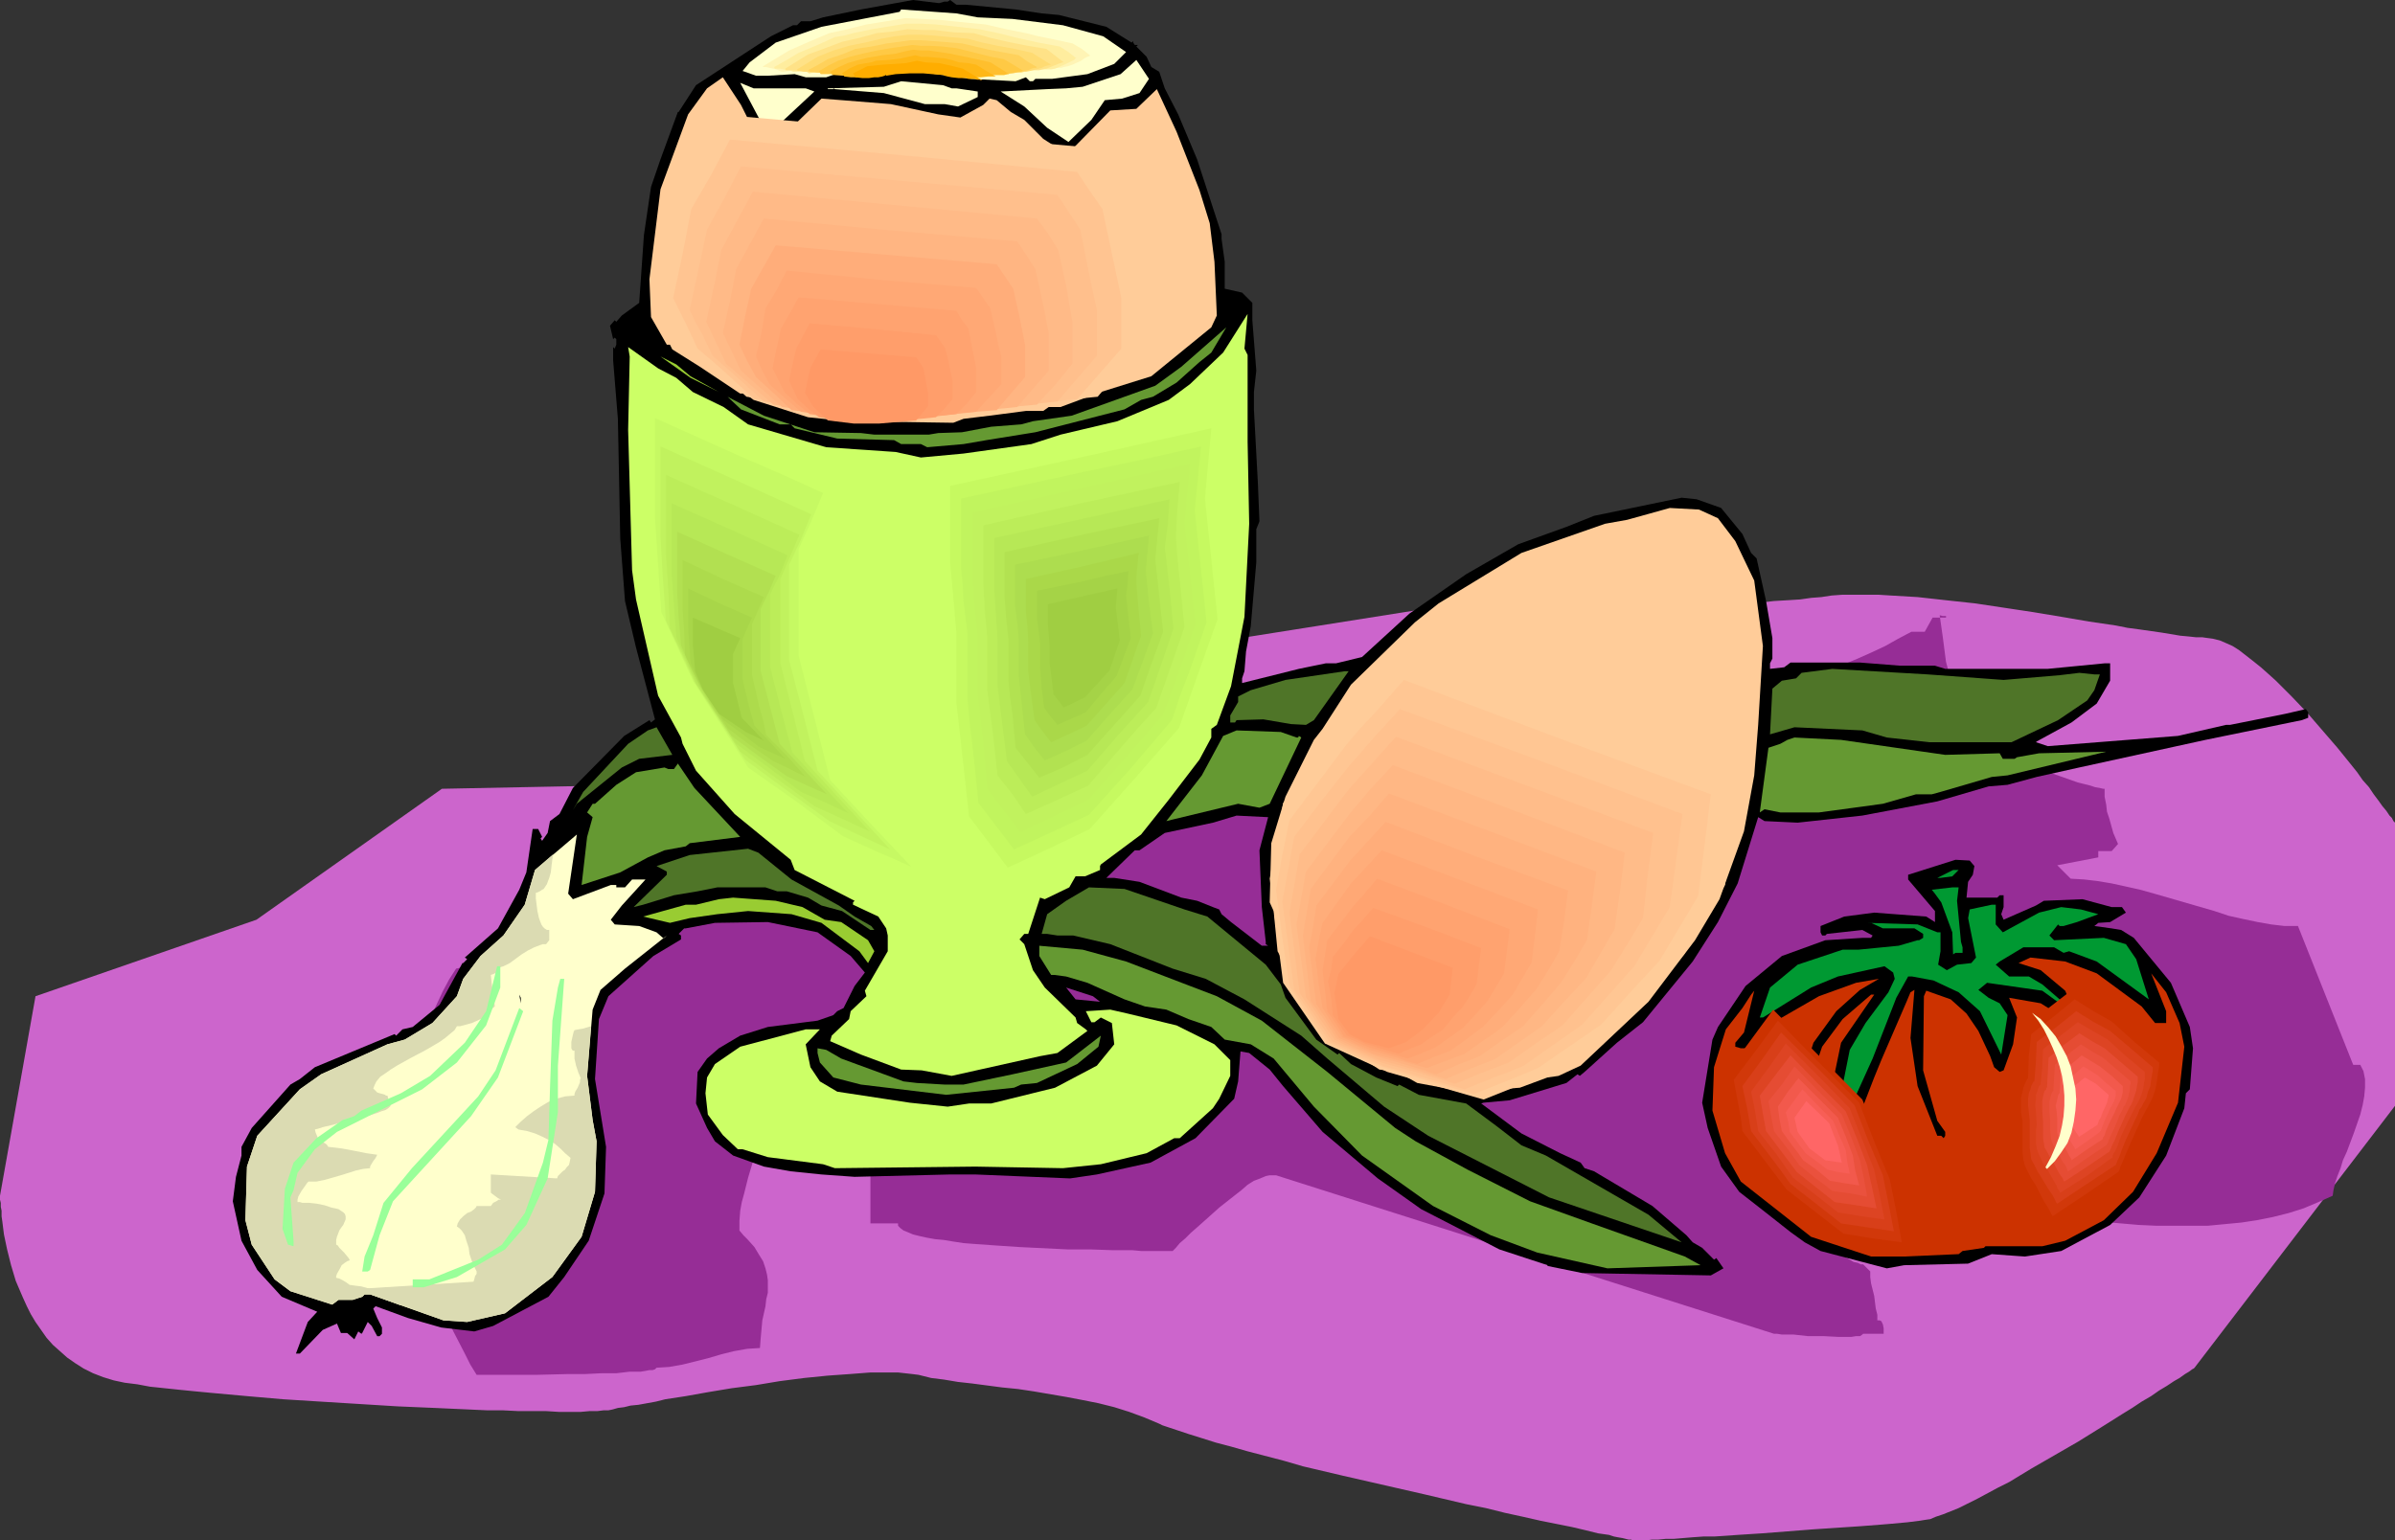 <?xml version="1.0" encoding="UTF-8" standalone="no"?>
<svg
   version="1.0"
   width="129.766mm"
   height="83.491mm"
   id="svg111"
   sodipodi:docname="Soft Boiled 14.wmf"
   xmlns:inkscape="http://www.inkscape.org/namespaces/inkscape"
   xmlns:sodipodi="http://sodipodi.sourceforge.net/DTD/sodipodi-0.dtd"
   xmlns="http://www.w3.org/2000/svg"
   xmlns:svg="http://www.w3.org/2000/svg">
  <rect width="100%" height="100%" fill="#333333" stroke="none"/>
  <sodipodi:namedview
     id="namedview111"
     pagecolor="#ffffff"
     bordercolor="#000000"
     borderopacity="0.25"
     inkscape:showpageshadow="2"
     inkscape:pageopacity="0.0"
     inkscape:pagecheckerboard="0"
     inkscape:deskcolor="#d1d1d1"
     inkscape:document-units="mm" />
  <defs
     id="defs1">
    <pattern
       id="WMFhbasepattern"
       patternUnits="userSpaceOnUse"
       width="6"
       height="6"
       x="0"
       y="0" />
  </defs>
  <path
     style="fill:#cc65cc;fill-opacity:1;fill-rule:evenodd;stroke:none"
     d="M 164.185,160.122 90.496,161.576 52.52,188.398 7.272,204.071 0,244.949 v 0.808 l 0.162,0.646 v 0.808 l 0.162,0.808 v 1.131 l 0.162,1.131 0.162,1.293 0.162,1.293 0.646,3.07 0.808,3.232 0.97,3.232 1.454,3.393 0.808,1.777 0.808,1.616 0.97,1.616 1.131,1.616 1.131,1.616 1.293,1.454 1.454,1.293 1.454,1.293 1.616,1.131 1.778,1.131 1.939,0.969 2.101,0.808 2.101,0.646 2.262,0.485 2.586,0.323 2.586,0.485 3.07,0.323 3.07,0.323 3.232,0.323 3.394,0.323 3.555,0.323 3.555,0.323 7.434,0.646 7.757,0.485 15.675,0.969 7.595,0.323 3.555,0.162 3.555,0.162 3.555,0.162 h 3.232 l 3.232,0.162 h 2.909 2.747 l 2.586,0.162 h 4.525 l 1.778,-0.162 h 1.616 l 1.293,-0.162 h 0.97 l 0.808,-0.162 1.131,-0.323 1.293,-0.162 1.293,-0.323 1.616,-0.162 1.778,-0.323 1.778,-0.323 1.939,-0.485 2.101,-0.323 2.101,-0.323 4.525,-0.808 4.848,-0.808 5.01,-0.646 4.848,-0.808 5.01,-0.646 4.848,-0.485 4.525,-0.323 2.101,-0.162 2.101,-0.162 h 1.939 1.939 1.778 l 1.454,0.162 1.454,0.162 1.293,0.162 2.586,0.646 2.586,0.323 2.909,0.485 2.909,0.323 6.141,0.808 3.232,0.323 3.232,0.485 6.626,1.131 3.394,0.646 3.232,0.646 3.232,0.808 3.07,0.969 3.07,1.131 3.07,1.293 0.646,0.323 0.97,0.323 1.939,0.646 2.424,0.808 2.586,0.808 3.07,0.969 3.07,0.808 3.394,0.969 3.717,0.969 3.717,0.969 3.878,1.131 8.242,1.939 16.968,3.878 8.242,1.939 4.04,0.808 3.878,0.969 3.717,0.808 3.555,0.808 3.232,0.646 3.232,0.646 2.747,0.646 2.586,0.646 2.262,0.323 0.97,0.323 0.808,0.162 0.97,0.162 0.646,0.162 0.646,0.162 h 0.485 l 0.323,0.162 h 0.323 0.162 0.162 0.485 0.646 0.97 l 1.131,-0.162 h 1.293 l 1.616,-0.162 h 1.616 l 1.939,-0.162 1.939,-0.162 2.262,-0.162 h 2.262 l 4.686,-0.323 5.01,-0.323 10.342,-0.808 4.848,-0.323 4.848,-0.323 2.101,-0.162 2.101,-0.162 1.939,-0.162 1.778,-0.162 1.778,-0.162 1.293,-0.162 1.293,-0.162 0.97,-0.162 1.131,-0.162 1.131,-0.485 1.454,-0.485 1.616,-0.646 1.616,-0.646 1.939,-0.969 1.939,-0.969 2.101,-1.131 2.101,-1.131 2.262,-1.131 4.525,-2.747 9.534,-5.494 4.686,-2.908 4.363,-2.747 2.101,-1.293 1.939,-1.293 1.939,-1.131 1.616,-1.131 1.616,-0.969 1.454,-0.969 1.131,-0.646 1.131,-0.808 0.808,-0.485 0.646,-0.485 0.323,-0.162 0.162,-0.162 41.046,-53.643 v -58.006 0 l -0.323,-0.323 -0.323,-0.646 -0.485,-0.485 -0.646,-0.969 -0.808,-0.969 -0.808,-1.131 -0.97,-1.293 -0.97,-1.454 -1.293,-1.454 -1.131,-1.616 -1.293,-1.616 -2.747,-3.393 -3.07,-3.555 -3.07,-3.555 -3.232,-3.393 -3.232,-3.232 -1.616,-1.454 -1.454,-1.293 -1.616,-1.293 -1.454,-1.131 -1.454,-1.131 -1.293,-0.808 -1.454,-0.646 -1.131,-0.485 -1.293,-0.323 -1.131,-0.162 -1.131,-0.162 h -1.293 l -1.454,-0.162 -1.778,-0.162 -1.939,-0.323 -1.939,-0.323 -2.262,-0.323 -2.262,-0.323 -2.424,-0.323 -2.424,-0.485 -5.494,-0.808 -5.656,-0.969 -5.818,-0.969 -11.797,-1.777 -5.979,-0.646 -5.818,-0.646 -5.494,-0.323 -2.586,-0.162 h -2.586 -2.424 -2.262 l -2.262,0.162 -2.101,0.323 -2.101,0.162 -2.262,0.323 -2.586,0.162 -2.747,0.162 -2.909,0.323 h -2.909 l -3.232,0.323 h -3.232 l -6.787,0.323 -6.787,0.323 -7.11,0.162 -6.949,0.162 h -6.626 l -3.232,0.162 h -3.07 -2.909 l -2.747,0.162 h -5.01 -2.262 -7.757 l -62.216,9.856 -26.664,15.511 z"
     id="path1" />
  <path
     style="fill:#962d96;fill-opacity:1;fill-rule:evenodd;stroke:none"
     d="m 397.212,126.029 0.323,2.262 0.323,2.262 0.646,5.009 0.646,2.424 0.485,2.585 0.808,2.424 0.808,2.262 0.97,2.262 1.293,1.939 1.293,1.939 1.616,1.454 0.97,0.808 0.97,0.485 0.97,0.646 1.131,0.323 1.131,0.485 1.131,0.162 1.454,0.162 h 1.293 l 0.162,0.323 0.485,0.323 0.646,0.485 0.97,0.485 0.97,0.323 1.293,0.485 2.747,0.969 2.747,0.969 1.293,0.323 1.293,0.323 0.97,0.323 0.97,0.162 0.646,0.162 h 0.323 v 1.616 l 0.323,1.616 0.162,1.454 0.485,1.454 0.808,2.908 0.485,1.131 0.485,1.131 -1.293,1.454 h -2.747 v 1.293 l -8.403,1.616 2.747,2.747 2.747,0.162 2.747,0.323 2.909,0.485 2.909,0.646 2.909,0.646 2.909,0.808 12.282,3.555 2.909,0.969 2.909,0.646 3.07,0.646 2.747,0.485 2.747,0.323 h 2.747 l 11.312,28.437 h 1.454 l 0.646,1.293 0.323,1.616 v 1.777 l -0.162,1.777 -0.323,1.777 -0.485,1.939 -1.293,3.716 -1.454,3.878 -0.808,1.777 -0.485,1.616 -0.646,1.616 -0.485,1.454 -0.323,1.454 -0.162,1.131 -2.909,1.293 -3.07,1.293 -3.07,0.969 -3.232,0.808 -3.232,0.646 -3.232,0.485 -3.394,0.323 -3.394,0.323 h -3.555 -3.555 -3.555 l -3.555,-0.162 -7.434,-0.646 -7.434,-0.969 -7.434,-1.131 -7.595,-1.131 -15.19,-2.262 -7.595,-1.131 -7.434,-0.808 -7.272,-0.485 -3.717,-0.162 -3.555,-0.162 v 0.323 l 0.162,0.485 0.323,0.646 0.323,0.646 0.97,1.293 0.97,1.616 1.131,1.616 0.808,1.454 0.485,0.646 0.162,0.485 0.162,0.485 0.162,0.323 0.485,0.323 0.646,0.323 1.616,0.969 1.778,1.131 1.778,1.293 1.778,0.969 1.778,0.969 0.808,0.485 0.808,0.162 0.646,0.323 h 0.485 l 1.454,1.454 v 1.131 l 0.162,1.293 0.646,2.585 0.323,2.585 0.323,1.293 v 1.131 h 0.485 l 0.323,0.162 0.162,0.323 0.162,0.323 0.162,0.808 v 1.131 h -4.202 l -0.162,0.162 -0.485,0.323 h -0.808 l -0.97,0.162 h -2.586 l -3.07,-0.162 h -3.232 l -2.909,-0.323 h -1.293 -1.131 l -0.97,-0.162 h -0.646 L 261.307,240.748 h -1.293 l -0.808,0.162 -1.131,0.485 -1.293,0.485 -1.293,0.808 -1.293,1.131 -1.454,1.131 -3.07,2.424 -3.07,2.747 -1.454,1.293 -1.293,1.131 -1.131,1.131 -1.131,0.969 -0.808,0.969 -0.646,0.646 h -6.464 l -1.778,-0.162 h -4.04 l -4.525,-0.162 h -4.686 l -9.858,-0.485 -4.848,-0.323 -4.525,-0.323 -2.101,-0.162 -2.101,-0.323 -1.939,-0.323 -1.778,-0.162 -1.778,-0.323 -1.454,-0.323 -1.293,-0.323 -1.131,-0.485 -0.808,-0.323 -0.646,-0.485 -0.485,-0.485 v -0.485 h -5.656 v -15.673 h -21.331 v 0.646 l -0.162,0.485 -0.646,0.969 -0.808,0.646 -0.485,0.162 -0.646,0.162 -0.97,3.232 -0.808,3.232 -0.485,1.777 -0.323,1.777 -0.162,2.1 v 1.939 l 0.808,0.969 0.808,0.808 1.454,1.616 0.97,1.616 0.808,1.293 0.485,1.454 0.323,1.293 0.162,1.131 v 1.293 1.293 l -0.323,1.293 -0.162,1.454 -0.323,1.454 -0.323,1.454 -0.162,1.777 -0.162,1.777 -0.162,2.1 -2.586,0.162 -2.747,0.485 -2.586,0.646 -2.747,0.808 -2.586,0.646 -2.586,0.646 -2.747,0.485 -2.586,0.162 -0.162,0.162 -0.162,0.162 -0.485,0.162 h -0.646 l -0.808,0.162 -0.97,0.162 h -1.131 -1.131 l -2.747,0.323 h -3.07 l -3.232,0.162 h -3.394 l -6.626,0.162 h -3.07 -2.747 -6.464 l -1.293,-2.1 -1.131,-2.262 -2.424,-4.686 -2.101,-5.009 -1.939,-5.009 -1.454,-5.494 -1.293,-5.332 -0.97,-5.655 -0.646,-5.494 -0.323,-5.655 v -2.747 l 0.162,-2.908 0.162,-2.747 0.162,-2.747 0.485,-2.747 0.485,-2.747 0.485,-2.585 0.808,-2.747 0.808,-2.424 0.808,-2.585 1.131,-2.424 1.131,-2.424 1.293,-2.424 1.454,-2.262 0.808,-0.162 0.97,-0.162 1.131,-0.162 1.131,-0.485 2.586,-0.969 2.586,-1.131 2.747,-1.131 2.424,-1.131 1.131,-0.646 0.485,-0.162 0.485,-0.323 0.97,-0.323 0.97,-0.323 5.333,-1.616 5.656,-1.454 11.15,-2.747 11.312,-2.424 11.474,-2.262 11.635,-2.1 11.635,-1.939 23.594,-3.716 23.432,-3.878 11.635,-1.939 11.635,-2.1 11.474,-2.262 11.312,-2.585 11.15,-2.747 5.656,-1.454 5.333,-1.616 5.979,-1.616 5.979,-1.454 6.141,-1.293 6.141,-1.293 12.443,-2.1 12.605,-2.1 6.141,-1.131 6.141,-1.293 6.141,-1.454 5.979,-1.616 5.818,-1.939 2.909,-1.131 2.747,-1.131 2.909,-1.293 2.747,-1.293 2.586,-1.454 2.747,-1.454 h 2.747 l 1.616,-2.908 h 1.293 1.454 v -0.323 h -0.646 z"
     id="path2" />
  <path
     style="fill:#000000;fill-opacity:1;fill-rule:evenodd;stroke:none"
     d="m 193.435,0.323 h 0.646 L 194.566,0 l 1.293,0.969 h 1.939 l 10.181,0.969 5.333,0.808 3.555,0.323 1.939,0.485 7.757,1.939 5.171,3.232 0.323,-0.323 v 0.323 l 0.323,0.485 h 0.646 l -0.323,0.323 2.101,2.1 0.97,2.1 1.616,0.969 1.131,3.393 2.747,5.332 3.878,9.21 5.01,15.35 v 0.969 l 0.646,4.686 v 5.494 l 3.555,0.808 2.101,2.1 v 3.555 l 0.808,10.341 -0.485,4.363 v 3.555 l 0.808,15.027 0.323,7.917 -0.646,1.616 v 6.786 l -1.131,13.088 -0.97,5.17 -0.323,4.039 -0.485,1.454 v 0.969 l 11.635,-2.908 5.494,-1.131 h 2.101 l 5.333,-1.293 9.696,-8.887 11.635,-8.079 10.666,-6.14 9.858,-3.555 5.656,-2.262 17.938,-3.716 3.07,0.323 5.01,1.777 4.363,5.332 1.778,3.878 1.131,1.131 1.939,8.725 1.293,7.594 v 4.201 l -0.485,0.969 v 1.131 l 2.909,-0.323 1.293,-0.969 h 14.221 l 8.242,0.646 h 7.11 l 2.101,0.646 h 21.008 l 11.635,-1.131 h 1.131 v 3.555 l -2.747,4.686 -5.171,3.878 -7.11,3.878 -0.162,0.162 2.424,0.808 26.664,-2.1 9.858,-2.262 h 0.808 l 11.312,-2.262 4.202,-0.969 0.485,0.646 v 1.131 l -1.293,0.485 -19.715,4.039 -25.856,5.655 -8.726,1.939 -5.979,1.616 -3.878,0.323 -10.504,3.07 -15.352,2.908 -13.251,1.454 -6.787,-0.323 -1.293,-0.808 -4.202,13.572 -4.04,7.917 -5.171,8.079 -10.181,12.441 -5.333,4.201 -6.626,5.978 -0.97,0.808 -0.485,-0.323 -2.262,1.777 -11.635,3.555 -5.333,0.485 -0.485,0.162 8.242,6.14 7.918,4.039 4.202,1.939 0.808,1.131 1.939,0.646 11.958,7.109 6.949,5.978 1.293,1.454 1.939,1.131 2.424,2.424 0.485,-0.323 1.454,2.1 -2.586,1.454 -26.341,-0.485 -7.11,-1.454 v -0.162 l -9.858,-3.232 -15.998,-8.24 -8.888,-6.301 -11.312,-9.533 -8.08,-9.371 -2.747,-3.393 -4.202,-3.393 -1.778,-0.323 -0.485,6.14 -0.808,3.555 -7.918,8.079 -9.211,5.009 -10.989,2.424 -5.494,0.808 -19.392,-0.808 h -5.171 l -19.554,0.485 -6.787,-0.485 -6.302,-0.646 -5.494,-0.969 -6.302,-2.262 -3.717,-2.908 -1.616,-2.747 -2.262,-5.009 0.323,-6.463 1.939,-2.747 2.424,-2.1 4.363,-2.585 5.656,-1.777 10.181,-1.293 3.232,-1.131 0.808,-0.808 1.293,-0.646 2.262,-4.524 2.101,-2.747 -2.909,-3.393 -6.787,-4.847 -10.181,-2.1 -10.827,0.162 -5.979,1.131 h -0.323 l -1.131,1.131 0.485,0.323 v 0.808 l -5.656,3.393 -9.211,8.24 -1.939,4.686 -0.808,12.28 2.262,13.896 -0.323,9.533 -3.232,9.695 -5.01,7.433 -3.232,4.039 -11.312,5.978 -3.878,1.131 -6.787,-0.808 -6.787,-1.939 -6.626,-2.424 -0.485,0.485 0.808,1.939 0.97,1.939 v 1.293 l -0.485,0.485 h -0.485 l -1.131,-2.1 -0.808,-0.808 -1.131,2.262 -0.162,0.162 -0.646,-0.485 -0.808,1.616 -1.454,-1.293 h -1.293 l -0.808,-1.939 -2.909,1.293 -4.686,4.847 h -0.808 l 2.424,-6.463 1.939,-2.1 -7.272,-3.07 -5.01,-5.494 -3.232,-5.978 -1.778,-8.079 0.646,-5.009 1.131,-4.363 v -1.777 l 2.101,-3.878 7.918,-8.887 1.939,-1.131 3.07,-2.424 16.322,-6.786 0.323,0.323 1.293,-1.293 2.101,-0.485 5.494,-4.524 4.686,-8.564 h 0.162 l 0.808,-0.808 -0.485,-0.323 6.787,-5.978 4.363,-7.917 1.454,-3.555 1.293,-8.887 h 1.131 l 0.808,1.616 -0.323,0.323 0.323,0.485 1.131,-1.616 0.485,-2.424 1.939,-1.454 2.747,-5.332 10.504,-10.664 5.171,-3.232 0.323,0.485 0.808,-0.646 -3.878,-14.703 -2.262,-9.533 -0.97,-12.765 -0.485,-24.56 -0.97,-11.957 v -2.747 l 0.323,0.323 0.323,-0.808 v -1.131 l -0.323,-0.323 -0.323,0.323 -0.646,-2.747 0.97,-1.131 0.323,0.323 1.131,-1.293 3.555,-2.585 0.97,-13.896 1.454,-9.856 1.939,-5.655 3.555,-9.695 h 0.162 l 3.555,-5.494 15.352,-10.018 4.525,-2.262 h 0.808 l 0.808,-0.808 h 1.939 L 168.549,3.555 176.305,1.939 186.971,0 l 5.333,0.646 z"
     id="path3" />
  <path
     style="fill:#ffffcc;fill-opacity:1;fill-rule:evenodd;stroke:none"
     d="m 200.222,3.555 7.11,0.323 10.342,1.293 8.242,2.262 4.686,3.232 -2.424,2.424 -5.494,2.1 -7.272,0.969 h -3.394 l -0.485,0.485 h -0.646 l -0.808,-0.808 -2.101,0.808 -9.05,-0.485 -11.958,-1.616 -5.494,0.162 -2.424,0.808 -6.302,-0.323 -0.323,-0.485 -3.232,1.131 h -4.202 l -2.262,-0.646 -5.494,0.323 h -2.424 l -2.262,-0.808 -0.485,-0.162 1.454,-1.777 5.333,-4.039 9.373,-3.232 15.998,-3.07 0.323,-0.485 11.312,0.808 z"
     id="path4" />
  <path
     style="fill:#ffffcc;fill-opacity:1;fill-rule:evenodd;stroke:none"
     d="m 233.35,19.066 -3.555,1.131 -3.555,0.323 -2.747,4.039 -4.686,4.524 -4.363,-2.908 -4.686,-4.363 -4.848,-3.07 9.534,-0.485 3.878,-0.162 3.394,-0.323 7.757,-2.585 3.232,-2.908 2.586,3.878 z"
     id="path5" />
  <path
     style="fill:#ffcc99;fill-opacity:1;fill-rule:evenodd;stroke:none"
     d="m 156.105,30.215 h 1.778 l 10.342,-10.018 4.202,0.323 10.019,0.808 9.696,2.1 4.525,0.646 4.686,-2.585 1.293,-1.293 1.454,0.323 2.909,2.424 2.747,1.616 3.878,3.878 4.04,2.585 h 1.454 l 8.242,-8.402 5.333,-0.323 4.202,-4.039 4.04,8.725 4.686,11.957 2.101,6.786 0.97,7.917 0.485,10.987 -1.131,2.424 -12.282,10.018 -10.342,3.232 -8.242,3.07 h -2.424 l -1.131,0.808 h -3.555 l -7.434,0.969 -5.333,0.646 -2.101,0.808 -21.978,-0.323 -7.757,-0.808 -11.15,-3.555 -1.778,-1.293 h -0.97 l -8.242,-5.494 -5.656,-3.555 -0.485,-0.969 h -0.646 l -3.232,-5.655 -0.323,-7.756 2.262,-18.42 5.656,-15.35 3.878,-5.332 3.232,-2.262 3.717,5.655 z"
     id="path6" />
  <path
     style="fill:#ffffcc;fill-opacity:1;fill-rule:evenodd;stroke:none"
     d="m 194.889,18.097 h 0.97 l 4.363,0.646 v 1.131 l -4.04,1.939 -2.747,-0.485 h -4.04 l -8.403,-2.262 -10.019,-0.808 -0.323,-0.162 v 0.162 h -1.131 v -0.162 l 11.474,-0.323 3.555,-1.131 8.565,0.808 z"
     id="path7" />
  <path
     style="fill:#ffffcc;fill-opacity:1;fill-rule:evenodd;stroke:none"
     d="m 157.883,18.097 h 7.11 l 1.778,0.646 -9.534,8.887 -5.656,-10.664 2.747,1.131 z"
     id="path8" />
  <path
     style="fill:#000000;fill-opacity:1;fill-rule:evenodd;stroke:none"
     d="m 252.096,62.853 0.646,-0.485 -1.131,1.454 -0.485,-1.454 h 0.808 z"
     id="path9" />
  <path
     style="fill:#ccff66;fill-opacity:1;fill-rule:evenodd;stroke:none"
     d="m 255.489,72.709 v 17.773 l 0.323,16.804 -0.97,19.066 -2.747,14.219 -2.909,7.917 -1.131,0.808 v 1.777 l -2.424,4.524 -6.302,8.24 -5.656,7.109 -8.242,6.14 -0.162,0.323 v 0.808 l -3.07,1.293 h -1.939 l -1.293,2.262 -5.01,2.424 -0.97,-0.323 -2.424,7.433 h -0.808 l -0.97,1.131 0.97,0.969 1.778,5.332 2.424,3.555 6.302,6.14 0.323,1.131 1.778,1.293 0.323,0.323 -6.141,4.524 -3.555,0.646 -18.099,4.039 -6.141,-1.131 -4.202,-0.162 -8.242,-3.07 -6.302,-2.747 0.323,-1.131 3.555,-3.393 0.323,-1.616 3.232,-3.07 -0.323,-1.131 4.686,-8.079 v -3.232 l -0.323,-1.454 -1.616,-2.424 -5.171,-2.424 V 184.843 l 0.323,-0.323 -12.282,-6.301 -0.808,-2.1 -11.474,-9.371 -7.918,-8.887 -2.747,-5.494 -0.323,-1.293 -4.686,-8.564 -4.525,-19.712 -0.808,-5.978 -0.808,-28.761 0.323,-15.027 -0.323,-1.939 6.141,4.363 3.717,1.939 3.394,2.908 6.302,3.07 5.01,3.555 15.998,4.686 14.221,0.969 5.171,1.131 8.726,-0.808 13.898,-1.939 5.979,-1.939 11.635,-2.747 10.504,-4.363 4.363,-3.232 6.787,-6.463 5.01,-7.917 -0.646,7.109 z"
     id="path10" />
  <path
     style="fill:#000000;fill-opacity:1;fill-rule:evenodd;stroke:none"
     d="m 130.249,65.6 0.646,-0.646 1.293,3.07 z"
     id="path11" />
  <path
     style="fill:#659932;fill-opacity:1;fill-rule:evenodd;stroke:none"
     d="m 245.632,74.163 -4.686,4.201 -4.848,2.908 -2.424,0.646 -3.394,1.939 -18.261,4.686 -10.019,1.616 -4.686,0.808 -7.434,0.646 -1.293,-0.646 h -4.04 l -1.454,-0.808 -11.635,-0.323 -8.726,-2.1 -0.808,-0.808 h -2.262 l -7.918,-3.07 -2.747,-2.585 7.434,3.878 10.342,3.393 9.534,0.162 2.747,0.323 h 11.15 l 1.939,-0.323 4.848,-0.162 5.979,-1.131 6.141,-0.485 2.424,-0.646 7.918,-1.131 17.13,-6.14 5.333,-3.878 9.211,-8.079 -3.07,5.17 z"
     id="path12" />
  <path
     style="fill:#99cc32;fill-opacity:1;fill-rule:evenodd;stroke:none"
     d="m 141.4,77.072 5.818,3.232 -5.818,-2.908 -6.141,-4.363 3.232,1.616 z"
     id="path13" />
  <path
     style="fill:#ffcc99;fill-opacity:1;fill-rule:evenodd;stroke:none"
     d="m 351.803,106.155 3.555,4.686 3.878,8.079 1.778,13.411 -0.97,16.158 -0.808,10.341 -2.101,11.472 -5.01,13.896 -5.01,8.402 -9.534,12.603 -13.898,13.088 -4.525,2.1 -2.262,0.323 -5.656,2.1 -11.474,0.808 -9.534,-1.777 -4.04,-2.262 -3.717,-0.485 -10.989,-7.271 -7.11,-9.533 -1.616,-4.363 v -0.969 l -1.131,-2.1 -0.808,-8.24 -0.808,-1.777 0.323,-12.118 2.909,-9.533 5.818,-11.633 1.778,-2.262 5.818,-9.048 13.09,-12.765 4.848,-3.878 16.968,-10.341 17.13,-5.978 4.525,-0.808 8.726,-2.424 5.979,0.323 z"
     id="path14" />
  <path
     style="fill:#4f7528;fill-opacity:1;fill-rule:evenodd;stroke:none"
     d="m 410.302,139.279 11.474,-0.969 4.04,-0.485 3.07,0.323 h 1.131 l -1.131,3.232 -1.454,2.1 -5.979,4.039 -9.534,4.524 h -16.806 l -8.726,-0.969 -5.01,-1.454 -13.898,-0.646 -5.01,1.454 0.485,-9.371 1.939,-1.616 2.909,-0.485 1.131,-1.131 6.302,-0.808 19.554,1.131 z"
     id="path15" />
  <path
     style="fill:#4f7528;fill-opacity:1;fill-rule:evenodd;stroke:none"
     d="m 269.064,147.519 -1.616,0.969 -3.07,-0.162 -5.656,-0.969 -5.494,0.162 -0.323,0.485 h -0.97 v -1.454 l 1.616,-2.747 v -1.131 l 2.586,-1.293 7.11,-2.1 12.12,-1.777 h 0.808 z"
     id="path16" />
  <path
     style="fill:#4f7528;fill-opacity:1;fill-rule:evenodd;stroke:none"
     d="m 130.896,155.436 -3.555,1.777 -9.211,7.433 -0.808,1.293 2.101,-3.716 9.211,-9.856 4.04,-2.747 1.778,-0.646 3.232,5.655 z"
     id="path17" />
  <path
     style="fill:#659932;fill-opacity:1;fill-rule:evenodd;stroke:none"
     d="m 265.509,151.074 h 0.323 l 0.162,-0.323 0.485,0.323 -6.464,13.572 -2.101,0.808 -4.363,-0.808 -13.413,3.232 -1.293,0.323 7.272,-9.371 4.363,-8.079 2.747,-1.131 9.05,0.323 z"
     id="path18" />
  <path
     style="fill:#659932;fill-opacity:1;fill-rule:evenodd;stroke:none"
     d="m 398.344,154.628 11.15,-0.323 0.646,1.131 h 2.424 l 0.485,-0.323 4.525,-0.808 13.736,-0.323 -20.2,4.847 -3.232,0.323 -10.504,3.07 -1.778,0.485 h -3.232 l -6.787,1.939 -13.09,1.777 h -7.918 l -3.232,-0.646 -0.97,0.646 1.778,-13.249 2.424,-0.808 1.454,-0.808 1.454,-0.485 9.534,0.485 z"
     id="path19" />
  <path
     style="fill:#659932;fill-opacity:1;fill-rule:evenodd;stroke:none"
     d="m 151.581,171.432 -10.342,1.293 -0.808,0.646 -4.363,0.808 -3.394,1.454 -5.656,3.07 -7.918,2.585 1.131,-9.856 1.131,-4.039 -1.131,-0.969 1.131,-1.777 h 0.485 l 4.363,-3.878 4.04,-2.585 5.818,-0.969 0.808,0.323 h 1.131 l 0.808,-1.131 3.394,5.009 z"
     id="path20" />
  <path
     style="fill:#962d96;fill-opacity:1;fill-rule:evenodd;stroke:none"
     d="m 257.913,174.179 0.485,11.633 0.808,7.109 v 0.485 l 0.485,0.323 h -1.293 l -6.302,-4.847 -1.939,-1.616 -0.485,-0.969 -1.293,-0.485 -3.232,-1.293 -3.232,-0.646 -8.565,-3.232 -5.171,-0.808 h -1.616 l 5.818,-5.655 h 0.97 l 5.171,-3.555 9.858,-2.1 4.848,-1.454 6.464,0.323 z"
     id="path21" />
  <path
     style="fill:#ffffcc;fill-opacity:1;fill-rule:evenodd;stroke:none"
     d="m 117.321,184.197 7.757,-2.908 h 1.131 v 0.485 h 1.778 l 1.454,-1.616 h 2.747 l -4.848,5.332 -2.262,2.908 0.808,0.969 5.01,0.323 3.555,1.293 1.293,1.131 h 0.323 l 0.485,-0.485 -8.565,6.786 -5.01,4.363 -1.616,4.039 -1.131,13.572 1.131,9.048 0.808,4.363 -0.323,10.341 -2.747,9.21 -5.979,8.24 -9.696,7.433 -7.757,1.777 -4.848,-0.323 -15.029,-5.332 h -1.131 l -0.485,0.485 -1.939,0.646 h -2.909 l -1.293,0.969 -8.565,-2.747 -3.232,-2.424 -4.686,-7.109 -1.293,-5.009 0.323,-10.987 2.101,-6.301 8.726,-9.533 4.363,-3.07 13.574,-6.14 3.555,-0.969 5.656,-3.393 5.01,-5.494 1.293,-3.555 3.555,-4.686 4.686,-4.201 4.363,-6.301 2.101,-7.109 8.565,-7.271 -1.778,12.118 z"
     id="path22" />
  <path
     style="fill:#dbdbb2;fill-opacity:1;fill-rule:evenodd;stroke:none"
     d="m 121.038,210.21 -1.616,0.485 -0.97,0.162 -0.808,0.162 -0.162,0.323 -0.162,0.646 -0.323,1.454 v 0.646 0.646 l 0.162,0.323 0.162,0.162 h 0.323 v 1.616 l 0.323,1.454 0.485,1.454 0.485,1.131 -0.162,0.323 v 0.485 l -0.485,1.131 -0.485,0.808 -0.162,0.485 v 0.323 l -1.939,0.162 -1.778,0.485 -1.616,0.646 -1.616,0.969 -1.454,0.969 -1.293,0.969 -1.293,1.131 -1.131,1.131 0.646,0.485 1.778,0.323 1.616,0.485 1.454,0.646 1.293,0.646 1.293,0.808 1.131,0.969 0.97,0.969 1.131,0.969 -0.162,0.808 -0.162,0.646 -0.485,0.485 -0.323,0.485 -0.485,0.323 -0.485,0.485 -0.485,0.485 -0.162,0.485 -13.574,-0.808 v 3.555 0.162 l 0.162,0.162 0.646,0.485 0.646,0.485 0.323,0.162 0.323,0.162 h -0.485 l -0.485,0.323 -0.646,0.323 -0.485,0.646 h -2.909 l -0.162,0.323 -0.323,0.323 -0.646,0.485 -0.808,0.323 -0.808,0.646 -0.646,0.646 -0.485,0.808 -0.162,0.646 0.485,0.323 0.485,0.485 0.646,0.969 0.323,1.131 0.485,1.454 0.162,1.293 0.485,1.454 0.485,1.131 0.485,0.969 v 0.323 0.162 l -0.323,0.485 -0.162,0.646 -0.162,0.485 -23.27,1.454 v 1.777 l 0.485,-0.162 0.485,-0.485 h 1.131 l 15.029,5.332 4.848,0.323 7.757,-1.777 9.696,-7.433 5.979,-8.24 2.747,-9.21 0.323,-10.341 -0.808,-4.363 -1.131,-9.048 z"
     id="path23" />
  <path
     style="fill:#dbdbb2;fill-opacity:1;fill-rule:evenodd;stroke:none"
     d="m 113.281,174.987 -0.162,0.969 -0.162,1.293 -0.162,1.454 -0.323,1.131 -0.485,1.293 -0.646,0.969 -0.323,0.162 -0.485,0.323 -0.323,0.162 -0.485,0.162 v 0.646 0.485 l 0.162,1.293 0.162,1.293 0.323,1.454 0.485,1.293 0.323,0.485 0.323,0.323 0.485,0.323 h 0.485 v 2.1 l -0.646,0.808 h -0.646 l -0.485,0.162 -1.293,0.485 -1.293,0.646 -1.293,0.808 -2.424,1.777 -1.293,0.646 -1.131,0.323 v 0.485 l -0.323,0.485 -0.646,0.323 -0.485,0.162 0.162,1.616 0.485,3.232 0.162,1.616 -0.646,0.485 -0.485,0.485 -0.323,0.485 -0.162,0.485 -0.485,0.323 -0.808,0.323 -1.778,0.808 -1.778,0.485 -0.646,0.162 h -0.646 l -0.485,0.808 -0.97,0.808 -0.97,0.808 -1.131,0.808 -2.747,1.616 -3.07,1.616 -2.909,1.616 -1.293,0.808 -1.131,0.808 -0.97,0.646 -0.808,0.969 -0.323,0.646 -0.323,0.808 0.808,0.808 0.485,0.162 0.646,0.162 0.485,0.162 0.162,0.162 h 0.323 l 0.162,0.646 0.162,0.485 0.162,0.485 0.162,0.485 -0.485,0.485 -0.485,0.323 -0.97,0.323 -0.808,0.323 -2.101,0.646 -2.262,0.646 -1.293,0.323 -1.131,0.162 -2.262,0.646 -2.101,0.485 -0.97,0.323 -0.646,0.162 0.162,0.646 0.485,1.131 0.162,0.485 0.485,0.162 0.646,0.323 0.485,0.323 0.323,0.485 1.454,0.162 1.293,0.162 2.586,0.485 2.424,0.485 1.131,0.162 1.131,0.162 -0.162,0.323 -0.162,0.323 -0.485,0.646 -0.485,0.808 -0.162,0.323 v 0.323 l -1.454,0.162 -1.454,0.323 -3.07,0.969 -3.394,0.969 -1.616,0.323 h -1.616 l -0.323,0.323 -0.323,0.485 -0.808,1.131 -0.646,1.131 -0.162,0.646 v 0.485 h 0.485 l 0.485,0.162 h 1.454 l 1.454,0.162 1.616,0.323 1.454,0.485 1.454,0.323 0.485,0.323 0.485,0.323 0.323,0.323 0.162,0.485 v 0.646 l -0.485,1.131 -0.485,0.646 -0.323,0.485 -0.485,1.293 -0.162,0.646 v 0.969 l 0.323,0.162 0.323,0.485 0.97,0.969 0.808,0.969 0.323,0.485 v 0.162 l -0.485,0.162 -0.485,0.323 -0.646,0.485 -0.323,0.646 -0.646,1.131 -0.162,0.485 v 0.323 l 0.646,0.162 0.646,0.323 0.808,0.485 0.646,0.485 1.131,0.162 1.293,0.162 2.909,0.808 2.747,0.808 1.293,0.162 h 1.131 v 2.1 l -6.302,-2.262 h -1.131 l -0.485,0.485 -1.939,0.646 h -2.909 l -1.293,0.969 -8.565,-2.747 -3.232,-2.424 -4.686,-7.109 -1.293,-5.009 0.323,-10.987 2.101,-6.301 8.726,-9.533 4.363,-3.07 13.574,-6.14 3.555,-0.969 5.656,-3.393 5.01,-5.494 1.293,-3.555 3.555,-4.686 4.686,-4.201 4.363,-6.301 2.101,-7.109 z"
     id="path24" />
  <path
     style="fill:#4f7528;fill-opacity:1;fill-rule:evenodd;stroke:none"
     d="m 162.085,180.157 9.696,5.332 3.232,2.262 3.394,1.939 0.646,0.808 h -0.808 l -5.818,-3.878 -4.202,-1.131 -2.747,-1.616 -4.363,-1.293 h -1.939 l -2.424,-0.808 h -9.858 l -4.04,0.808 -4.848,0.808 -6.302,1.939 -1.939,0.485 6.787,-6.625 v -0.646 l -2.101,-1.131 6.787,-2.262 11.958,-1.293 2.101,0.808 z"
     id="path25" />
  <path
     style="fill:#000000;fill-opacity:1;fill-rule:evenodd;stroke:none"
     d="m 404.323,177.411 -0.323,1.777 -0.97,1.454 -0.323,3.232 h 6.302 l 0.485,-0.485 h 0.808 v 2.424 l -0.485,1.454 0.485,1.131 6.626,-2.908 1.616,-0.969 7.918,-0.323 5.979,1.616 h 2.101 l 0.808,1.131 -3.232,1.939 -2.424,0.162 -0.808,0.646 3.555,0.485 1.939,0.323 2.586,1.616 7.595,9.21 3.878,9.048 0.646,4.363 -0.646,8.402 -0.808,0.808 -0.323,3.07 -3.717,9.695 -5.494,8.564 -5.979,5.655 -10.019,5.332 -7.434,1.131 -6.787,-0.485 -4.848,1.939 -13.09,0.323 -3.555,0.646 -13.574,-3.555 -3.232,-1.777 -2.909,-2.1 -5.333,-4.201 -5.171,-4.039 -3.717,-5.17 -2.747,-7.917 -1.131,-5.17 2.101,-12.926 1.131,-2.585 5.656,-8.402 7.434,-6.14 8.888,-3.232 7.595,-0.485 h 1.778 l 0.323,-0.485 -2.101,-1.131 -7.272,0.808 -0.323,0.323 h -0.646 l -0.323,-0.646 v -1.293 l 4.848,-1.939 6.141,-0.808 10.666,0.808 1.778,1.131 v -2.262 l -5.494,-6.463 v -0.969 l 9.696,-3.07 2.909,0.162 z"
     id="path26" />
  <path
     style="fill:#009932;fill-opacity:1;fill-rule:evenodd;stroke:none"
     d="m 399.798,179.511 -2.424,0.323 h -0.646 l 3.232,-1.616 h 1.131 z"
     id="path27" />
  <path
     style="fill:#4f7528;fill-opacity:1;fill-rule:evenodd;stroke:none"
     d="m 242.561,186.297 4.686,1.454 11.958,9.856 3.07,4.039 0.97,2.747 6.302,8.564 4.363,3.07 0.323,-0.323 2.424,2.262 5.171,2.747 4.363,1.777 0.323,-0.323 4.04,2.1 9.696,1.777 6.302,4.686 5.01,3.878 5.01,2.1 21.008,12.118 6.787,5.655 -27.149,-9.21 -24.725,-12.603 -9.05,-5.978 -11.635,-9.856 -5.333,-4.686 -11.635,-7.433 -7.918,-4.201 -6.787,-2.1 -12.766,-5.009 -7.595,-1.777 h -3.232 l -2.101,-0.323 h -1.131 l 1.131,-4.039 3.878,-2.747 4.686,-2.747 7.272,0.323 z"
     id="path28" />
  <path
     style="fill:#009932;fill-opacity:1;fill-rule:evenodd;stroke:none"
     d="m 400.768,184.52 0.808,8.402 0.323,1.131 v 1.131 h -1.454 l -0.485,0.323 -0.162,-4.524 -2.262,-6.14 -1.293,-1.777 -0.646,-0.808 4.202,-0.485 h 1.293 z"
     id="path29" />
  <path
     style="fill:#99cc32;fill-opacity:1;fill-rule:evenodd;stroke:none"
     d="m 164.347,185.812 4.525,2.585 3.394,0.485 5.494,3.716 1.293,2.262 -1.293,2.424 -1.778,-2.424 -7.757,-5.817 -6.141,-1.777 -8.888,-0.646 -6.302,0.646 -5.656,0.808 -4.04,0.969 -5.494,-1.293 8.726,-2.424 h 2.101 l 4.686,-1.131 2.909,-0.323 8.726,0.646 z"
     id="path30" />
  <path
     style="fill:#009932;fill-opacity:1;fill-rule:evenodd;stroke:none"
     d="m 408.686,189.367 1.454,1.616 7.434,-4.039 4.525,-1.131 4.04,0.485 3.555,0.969 -4.363,1.616 -2.747,0.808 h -0.808 l -0.323,-0.323 -1.778,2.262 0.97,0.969 10.181,-0.485 4.525,1.293 2.101,3.07 2.586,8.24 -10.666,-7.756 -5.656,-2.1 -1.131,0.323 -1.939,-1.131 h -6.302 l -4.848,2.908 -0.808,0.646 2.747,2.424 h 4.04 l 2.747,1.616 3.555,3.07 v 0.808 l -3.555,-2.585 -11.312,-1.616 -1.778,1.454 2.101,1.616 2.262,1.131 1.616,2.424 -1.293,8.079 -4.363,-8.887 -4.363,-3.878 -5.171,-2.424 -4.363,-0.808 h -0.808 l -2.424,4.363 -4.848,12.441 -3.878,8.564 -1.939,5.978 -0.646,-7.433 1.778,-8.887 3.232,-5.494 4.686,-6.301 1.293,-2.747 -0.323,-1.293 -1.778,-1.293 -9.534,2.1 -5.494,2.262 -9.858,6.14 h -0.646 l 2.101,-6.14 5.656,-4.686 9.211,-3.07 h 3.232 l 8.242,-0.808 3.878,-1.131 h 0.323 l 0.808,-0.485 v -0.808 l -1.778,-1.131 h -6.464 l -2.424,-1.131 h -0.808 l 10.342,0.323 4.04,1.616 h 0.646 v 3.878 l -0.485,2.747 1.778,1.131 2.101,-1.131 2.909,-0.323 0.97,-1.131 -1.616,-8.079 0.323,-1.777 4.525,-0.969 h 0.808 z"
     id="path31" />
  <path
     style="fill:#ffffff;fill-opacity:1;fill-rule:evenodd;stroke:none"
     d="m 383.476,192.114 h 1.293 z"
     id="path32" />
  <path
     style="fill:#659932;fill-opacity:1;fill-rule:evenodd;stroke:none"
     d="m 230.603,196.961 13.09,5.009 5.494,2.1 9.211,5.009 13.413,10.502 13.898,11.472 4.202,2.747 10.666,5.817 12.766,6.463 12.605,4.524 19.069,6.786 3.232,1.777 -19.069,0.646 -14.382,-3.232 -9.534,-3.555 -11.797,-5.978 -14.544,-10.341 -9.858,-10.018 -8.242,-9.856 -4.686,-2.908 -5.333,-0.969 -2.747,-2.585 -4.686,-1.616 -4.525,-1.939 -4.363,-0.646 -4.202,-1.454 -7.595,-3.393 -4.363,-1.293 -2.424,-0.323 h -0.646 l -2.424,-3.878 v -2.1 l 8.888,0.808 z"
     id="path33" />
  <path
     style="fill:#cc3200;fill-opacity:1;fill-rule:evenodd;stroke:none"
     d="m 429.371,199.385 9.211,6.786 2.747,3.393 h 2.262 v -2.424 l -3.07,-7.756 3.07,3.878 2.747,6.301 0.97,4.847 -1.293,11.472 -4.363,10.341 -4.848,7.917 -5.979,5.817 -7.918,4.201 -4.686,1.131 h -11.635 l -0.323,0.323 -4.363,0.646 -0.808,0.646 -11.15,0.485 h -6.787 l -12.282,-4.039 -14.382,-11.31 -3.232,-5.817 -2.586,-8.725 0.323,-8.887 2.424,-7.756 3.394,-4.363 1.778,-2.747 0.646,-0.808 -2.101,8.564 -1.778,2.1 v 0.808 l 1.131,0.323 h 0.97 l 3.232,-3.878 11.797,-6.786 7.595,-2.747 4.686,-0.808 -3.878,2.262 -4.848,4.363 -4.686,6.463 -1.131,3.555 v 3.555 l 0.323,0.323 h 0.323 l 2.262,-6.625 4.202,-5.655 5.818,-5.009 h 0.646 l -6.787,9.856 -1.778,8.564 0.323,9.695 1.131,2.747 v 0.323 l 0.646,0.808 h 0.646 l 5.818,-15.027 1.454,-3.555 5.171,-11.957 0.808,-1.939 0.808,-0.485 -0.808,9.856 1.454,9.856 4.04,10.179 h 0.808 l 0.485,0.485 0.323,-0.485 v -0.808 l -1.616,-2.262 -2.909,-10.341 0.162,-15.188 0.485,-1.131 5.01,1.777 3.232,2.908 2.424,3.555 2.424,5.17 0.808,2.262 1.131,0.969 0.808,-0.323 1.939,-5.332 0.808,-5.494 -1.616,-4.039 6.464,1.131 4.686,2.908 v 0.323 h 1.454 l 0.97,-1.131 -2.101,-4.686 -5.01,-4.201 -4.525,-1.454 2.424,-1.131 7.11,0.808 z"
     id="path34" />
  <path
     style="fill:#cc3200;fill-opacity:1;fill-rule:evenodd;stroke:none"
     d="m 381.376,225.237 -18.261,-18.42 -9.858,13.411 2.101,11.149 10.019,13.572 12.605,10.018 13.413,1.939 -2.747,-14.057 z"
     id="path35" />
  <path
     style="fill:#d1380a;fill-opacity:1;fill-rule:evenodd;stroke:none"
     d="m 380.729,225.883 -8.403,-8.402 -8.242,-8.402 -4.525,6.14 -4.525,5.978 0.97,5.17 0.485,2.585 0.323,2.747 4.525,5.978 4.525,5.978 11.635,9.048 5.979,0.969 5.979,0.808 -1.131,-6.301 -1.293,-6.463 -3.232,-7.917 z"
     id="path36" />
  <path
     style="fill:#d83f19;fill-opacity:1;fill-rule:evenodd;stroke:none"
     d="m 379.76,226.368 -7.434,-7.433 -7.595,-7.433 -3.878,5.494 -4.04,5.494 0.97,4.524 0.808,4.686 4.04,5.332 1.939,2.585 2.101,2.908 5.01,3.878 5.333,4.201 5.333,0.808 5.494,0.808 -1.131,-5.817 -1.131,-5.655 -3.07,-7.271 z"
     id="path37" />
  <path
     style="fill:#dd4423;fill-opacity:1;fill-rule:evenodd;stroke:none"
     d="m 378.79,227.014 -6.464,-6.625 -6.626,-6.625 -3.555,5.009 -3.555,4.847 0.808,3.878 0.646,4.201 3.717,4.686 3.394,4.847 4.686,3.555 4.525,3.555 4.848,0.808 4.686,0.646 -0.97,-5.009 -1.131,-5.17 -2.424,-6.14 z"
     id="path38" />
  <path
     style="fill:#e54c33;fill-opacity:1;fill-rule:evenodd;stroke:none"
     d="m 377.982,227.661 -5.656,-5.655 -5.656,-5.817 -3.232,4.201 -3.07,4.039 0.646,3.716 0.646,3.555 6.302,8.402 7.757,6.14 4.363,0.646 4.202,0.646 -0.97,-4.524 -0.97,-4.363 -2.101,-5.494 z"
     id="path39" />
  <path
     style="fill:#ea513d;fill-opacity:1;fill-rule:evenodd;stroke:none"
     d="m 377.174,228.307 -4.848,-4.847 -4.848,-5.009 -2.586,3.716 -2.747,3.393 1.131,6.14 2.747,3.555 2.424,3.393 3.394,2.747 1.778,1.293 1.616,1.293 3.717,0.485 3.394,0.646 -0.646,-3.716 -0.808,-3.716 -1.778,-4.686 z"
     id="path40" />
  <path
     style="fill:#f2594c;fill-opacity:1;fill-rule:evenodd;stroke:none"
     d="m 376.366,228.953 -4.04,-4.039 -4.04,-4.039 -2.262,2.908 -1.939,2.908 0.323,2.585 0.485,2.424 2.101,2.908 1.131,1.454 1.131,1.616 2.747,1.939 2.747,2.262 2.909,0.485 3.07,0.485 -0.808,-3.07 -0.485,-3.07 -1.454,-3.878 z"
     id="path41" />
  <path
     style="fill:#f75e56;fill-opacity:1;fill-rule:evenodd;stroke:none"
     d="m 375.396,229.6 -3.07,-3.07 -3.232,-3.393 -3.394,4.686 0.485,1.939 0.323,2.1 3.232,4.363 2.424,1.777 2.101,1.616 2.262,0.485 2.262,0.323 -0.485,-2.262 -0.323,-2.585 -0.646,-1.454 -0.646,-1.454 z"
     id="path42" />
  <path
     style="fill:#ff6666;fill-opacity:1;fill-rule:evenodd;stroke:none"
     d="m 374.588,230.084 -4.686,-4.524 -2.424,3.393 0.646,2.908 2.424,3.393 3.232,2.424 3.394,0.485 -0.808,-3.555 z"
     id="path43" />
  <path
     style="fill:#cc3200;fill-opacity:1;fill-rule:evenodd;stroke:none"
     d="m 424.523,202.616 -9.858,7.594 -0.808,10.018 v 0.162 l -0.323,0.323 -0.323,0.646 -0.323,0.808 -0.162,1.131 -0.162,1.293 -0.162,1.616 0.162,1.777 0.162,1.777 0.162,1.939 -0.162,1.777 v 3.393 l 0.162,1.616 0.323,1.454 0.646,1.454 0.97,1.454 0.97,1.616 1.778,3.232 0.808,1.454 0.323,0.646 0.323,0.485 0.162,0.323 0.162,0.485 0.162,0.162 v 0 l 14.867,-9.856 v -0.162 l 0.162,-0.323 0.323,-0.646 0.323,-0.808 0.485,-0.969 0.485,-1.131 0.97,-2.424 2.424,-5.17 0.485,-1.131 0.485,-1.131 0.485,-0.969 0.485,-0.646 0.646,-1.454 0.485,-1.616 0.485,-1.454 0.162,-1.454 0.162,-1.293 0.162,-0.969 v -0.485 -0.485 l -10.504,-9.21 z"
     id="path44" />
  <path
     style="fill:#d1380a;fill-opacity:1;fill-rule:evenodd;stroke:none"
     d="m 424.846,204.717 -4.525,3.716 -4.363,3.393 -0.485,4.524 -0.162,4.524 -0.162,0.162 -0.162,0.323 -0.323,0.646 -0.323,0.808 -0.162,0.808 -0.323,1.293 v 1.293 1.616 l 0.323,1.777 v 1.616 4.686 l 0.162,1.616 0.323,1.293 0.646,1.293 0.646,1.293 0.97,1.454 1.454,2.908 0.808,1.293 0.646,1.131 0.162,0.323 0.162,0.323 0.162,0.162 v 0.162 l 6.787,-4.524 6.626,-4.524 0.162,-0.162 0.162,-0.323 0.162,-0.646 0.323,-0.646 0.323,-0.808 0.485,-1.131 0.97,-2.262 2.101,-4.686 0.485,-0.969 0.485,-0.969 0.485,-0.808 0.323,-0.646 0.646,-1.293 0.485,-1.454 0.323,-1.454 0.162,-1.293 0.162,-1.131 0.162,-0.969 v -0.808 l -4.848,-4.039 -4.848,-4.363 -3.717,-2.1 z"
     id="path45" />
  <path
     style="fill:#d83f19;fill-opacity:1;fill-rule:evenodd;stroke:none"
     d="m 425.169,207.141 -4.04,3.232 -4.04,3.07 -0.162,4.039 -0.323,4.039 h -0.162 l -0.162,0.323 -0.323,0.646 -0.162,0.646 -0.323,0.808 -0.162,1.131 v 1.293 l 0.162,1.454 0.162,1.454 v 5.817 l 0.162,1.131 0.162,1.293 0.646,1.131 0.646,1.293 0.808,1.293 1.454,2.424 0.808,1.131 0.485,0.969 0.323,0.646 0.162,0.162 v 0 l 5.818,-3.878 6.141,-4.039 v 0 l 0.162,-0.323 0.162,-0.485 0.323,-0.646 0.323,-0.808 0.323,-0.969 0.808,-1.939 1.939,-4.201 0.485,-0.969 0.323,-0.969 0.485,-0.646 0.323,-0.646 0.646,-1.131 0.323,-1.293 0.485,-1.131 0.162,-1.293 0.162,-0.969 0.162,-0.808 v -0.808 l -4.525,-3.878 -4.202,-3.555 -3.555,-1.939 z"
     id="path46" />
  <path
     style="fill:#dd4423;fill-opacity:1;fill-rule:evenodd;stroke:none"
     d="m 425.492,209.403 -3.555,2.747 -3.555,2.747 -0.162,3.716 -0.323,3.393 v 0.162 l -0.323,0.323 -0.162,0.323 -0.162,0.646 -0.323,0.808 v 0.969 l -0.162,1.131 0.162,1.293 0.162,2.747 -0.162,1.293 v 2.424 l 0.162,1.131 0.323,0.969 0.485,0.969 0.485,1.131 0.808,1.131 1.293,2.262 0.646,1.131 0.323,0.808 0.323,0.323 v 0.162 l 0.162,0.162 v 0 l 5.333,-3.393 5.171,-3.716 h 0.162 v -0.323 l 0.162,-0.485 0.323,-0.485 0.323,-0.646 0.323,-0.808 0.646,-1.777 1.778,-3.716 0.808,-1.616 0.323,-0.646 0.323,-0.485 0.485,-0.969 0.485,-1.131 0.323,-1.131 0.162,-1.131 0.162,-0.808 v -0.808 -0.646 l -3.878,-3.232 -3.717,-3.393 -3.07,-1.777 z"
     id="path47" />
  <path
     style="fill:#e54c33;fill-opacity:1;fill-rule:evenodd;stroke:none"
     d="m 425.816,211.665 -3.232,2.424 -3.07,2.585 -0.162,3.07 -0.162,3.07 h -0.162 v 0.323 l -0.323,0.323 -0.162,0.485 -0.162,0.646 -0.162,0.969 v 0.808 1.131 l 0.162,2.262 v 2.262 1.131 l 0.162,0.969 0.162,0.969 0.485,0.808 0.485,0.969 0.646,0.969 1.131,2.1 0.485,0.808 0.485,0.646 0.162,0.485 0.162,0.162 v 0 l 4.686,-3.07 4.525,-3.07 v 0 l 0.162,-0.323 0.162,-0.323 0.162,-0.485 0.323,-0.646 0.323,-0.646 0.646,-1.616 1.454,-3.232 0.646,-1.293 0.323,-0.646 0.323,-0.485 0.323,-0.808 0.323,-0.969 0.323,-0.969 0.162,-0.969 0.162,-0.808 v -0.646 -0.485 l -6.787,-5.817 -2.586,-1.454 z"
     id="path48" />
  <path
     style="fill:#ea513d;fill-opacity:1;fill-rule:evenodd;stroke:none"
     d="m 426.139,213.927 -2.747,2.1 -2.586,2.1 -0.162,2.585 -0.162,2.747 v 0 l -0.162,0.162 -0.162,0.323 -0.162,0.485 -0.162,0.646 -0.162,0.646 v 0.808 0.969 l 0.162,1.939 v 1.939 l 0.162,1.777 0.162,0.646 0.323,0.808 0.485,0.808 0.485,0.808 0.97,1.777 0.485,0.646 0.323,0.646 0.162,0.485 0.162,0.162 3.878,-2.747 3.878,-2.585 v 0 l 0.162,-0.162 0.162,-0.323 0.162,-0.485 0.485,-1.131 0.646,-1.293 1.131,-2.747 0.646,-1.293 0.162,-0.485 0.323,-0.323 0.323,-0.808 0.323,-0.808 0.323,-1.616 v -0.646 l 0.162,-0.485 v -0.485 l -5.656,-4.847 -1.131,-0.646 -1.131,-0.646 z"
     id="path49" />
  <path
     style="fill:#f2594c;fill-opacity:1;fill-rule:evenodd;stroke:none"
     d="m 426.3,216.189 -2.101,1.777 -2.262,1.616 v 2.262 l -0.162,2.1 v 0 l -0.162,0.162 -0.162,0.323 -0.162,0.808 -0.162,0.646 -0.162,0.646 0.162,0.808 0.162,1.616 v 1.616 1.454 l 0.162,0.646 0.323,0.646 0.808,1.293 0.808,1.454 0.323,0.646 0.323,0.485 0.162,0.323 v 0.162 l 3.232,-2.262 3.232,-2.1 v -0.162 -0.162 l 0.162,-0.162 0.162,-0.323 0.323,-0.969 0.485,-1.131 1.131,-2.262 0.485,-1.131 0.323,-0.646 0.323,-0.646 0.323,-0.646 0.323,-1.293 v -0.485 -0.485 -0.323 l -2.262,-2.1 -2.424,-1.939 z"
     id="path50" />
  <path
     style="fill:#f75e56;fill-opacity:1;fill-rule:evenodd;stroke:none"
     d="m 426.624,218.451 -1.616,1.454 -1.616,1.293 -0.323,1.777 -0.162,1.616 v 0.162 0.162 l -0.162,0.485 -0.162,0.808 v 1.131 1.293 1.131 l 0.162,1.131 0.162,0.969 1.293,2.262 0.323,0.485 0.323,0.485 v 0.162 l 0.162,0.162 2.586,-1.777 2.424,-1.777 v -0.162 h 0.162 l 0.162,-0.485 0.323,-0.808 0.323,-0.808 0.808,-1.777 0.323,-0.808 0.323,-0.485 0.485,-0.969 0.323,-0.969 v -0.485 -0.485 -0.162 l -0.97,-0.808 -0.97,-0.808 -1.778,-1.616 z"
     id="path51" />
  <path
     style="fill:#ff6666;fill-opacity:1;fill-rule:evenodd;stroke:none"
     d="m 426.947,220.713 -2.586,2.1 -0.162,2.424 v 0.162 l -0.162,0.323 v 0.646 l -0.162,0.646 0.162,1.939 v 0.808 l 0.162,0.646 0.97,1.616 0.485,0.646 v 0.162 h 0.162 l 3.717,-2.424 v 0 l 0.162,-0.485 0.162,-0.485 0.323,-0.485 0.485,-1.293 0.323,-0.646 0.162,-0.323 0.323,-0.808 0.162,-0.646 0.162,-0.646 v -0.323 l -2.586,-2.262 z"
     id="path52" />
  <path
     style="fill:#99ff99;fill-opacity:1;fill-rule:evenodd;stroke:none"
     d="m 102.454,202.293 -2.909,7.756 -5.979,7.594 -7.11,5.494 -17.453,8.725 -4.525,3.555 -3.555,4.847 -0.808,3.555 -0.646,1.454 0.646,8.887 v 1.131 l -1.131,-0.323 -1.131,-3.232 0.485,-8.24 1.778,-5.332 4.686,-5.009 5.333,-3.716 2.424,-0.808 1.454,-1.131 8.08,-3.555 5.979,-3.555 7.11,-6.786 4.363,-6.463 2.262,-9.21 h 0.646 z"
     id="path53" />
  <path
     style="fill:#99ff99;fill-opacity:1;fill-rule:evenodd;stroke:none"
     d="m 114.251,218.289 v 9.533 l -2.101,13.572 -4.363,9.533 -4.363,5.009 -9.858,5.655 -6.787,2.1 h -2.262 v -1.616 h 3.394 l 10.019,-4.039 4.848,-3.07 4.686,-6.463 3.717,-10.341 1.131,-4.686 0.323,-10.664 0.485,-13.734 1.131,-6.786 0.485,-1.777 h 0.808 z"
     id="path54" />
  <path
     style="fill:#962d96;fill-opacity:1;fill-rule:evenodd;stroke:none"
     d="m 225.27,205.202 -5.01,-0.485 -1.939,-2.424 5.494,1.777 z"
     id="path55" />
  <path
     style="fill:#000000;fill-opacity:1;fill-rule:evenodd;stroke:none"
     d="m 106.656,205.525 -0.323,-1.777 0.323,0.646 z"
     id="path56" />
  <path
     style="fill:#99ff99;fill-opacity:1;fill-rule:evenodd;stroke:none"
     d="m 101.969,220.713 -5.494,7.917 -15.998,17.45 -2.747,6.948 -1.939,7.109 -0.485,0.323 h -1.131 l 0.485,-3.07 1.778,-4.363 2.101,-6.625 5.818,-7.109 13.574,-14.703 3.555,-5.332 4.848,-12.765 0.808,0.646 z"
     id="path57" />
  <path
     style="fill:#ccff66;fill-opacity:1;fill-rule:evenodd;stroke:none"
     d="m 240.945,210.049 7.757,3.878 3.232,3.232 v 3.232 l -2.262,4.686 -1.293,1.939 -6.787,6.14 h -1.131 l -5.656,3.07 -9.373,2.262 -7.757,0.808 -17.938,-0.323 -28.765,0.323 -2.424,-0.808 -11.312,-1.454 -5.171,-1.616 h -0.97 l -3.07,-2.908 -3.07,-4.201 -0.485,-4.363 0.323,-3.232 1.616,-2.747 5.171,-3.555 13.413,-3.555 h 2.909 l -2.909,3.07 0.97,4.686 1.939,2.908 3.555,2.1 14.867,2.262 7.757,0.808 4.363,-0.646 h 4.525 l 13.09,-3.232 8.565,-4.524 3.555,-4.363 -0.485,-4.363 -2.262,-1.131 -1.293,0.969 h -0.646 l -1.131,-2.262 5.01,-0.323 3.555,0.808 z"
     id="path58" />
  <path
     style="fill:#659932;fill-opacity:1;fill-rule:evenodd;stroke:none"
     d="m 220.584,217.966 -8.242,3.878 -3.232,0.323 -1.454,0.646 -13.898,1.454 -17.453,-2.1 -5.656,-1.454 -2.747,-3.07 -0.485,-1.939 v -0.969 l 1.778,0.323 3.07,1.777 12.766,4.686 2.747,0.323 5.656,0.323 h 3.878 l 10.019,-2.1 10.989,-2.424 7.11,-5.494 -0.485,2.262 z"
     id="path59" />
  <path
     style="fill:#ffffcc;fill-opacity:1;fill-rule:evenodd;stroke:none"
     d="m 153.843,13.411 5.494,-3.393 9.05,-3.878 8.242,-2.1 8.403,-1.454 7.272,0.323 10.666,1.131 9.211,2.1 10.342,2.1 3.555,2.424 h -0.162 v 0 l -0.485,0.323 -0.646,0.323 -0.808,0.646 -1.939,0.969 -0.97,0.162 -0.97,0.323 h -0.485 l -0.808,0.162 h -0.97 -0.97 l -2.262,0.162 h -2.586 -2.262 -4.04 L 190.526,12.118 H 179.699 l -11.312,0.969 -10.666,1.454 v 0 h -0.162 l -0.485,-0.162 -0.646,-0.323 -0.808,-0.162 -0.646,-0.323 -0.646,-0.162 h -0.485 z"
     id="path60" />
  <path
     style="fill:#fff4b5;fill-opacity:1;fill-rule:evenodd;stroke:none"
     d="m 156.267,13.572 5.333,-3.232 4.04,-1.777 4.202,-1.777 3.717,-0.808 3.878,-0.969 4.04,-0.646 3.878,-0.646 3.394,0.162 3.394,0.162 4.686,0.485 5.01,0.485 4.202,0.969 4.04,0.808 2.586,0.646 2.424,0.485 4.525,0.969 1.939,1.131 1.616,1.293 V 11.472 l -0.485,0.162 -0.646,0.323 -0.646,0.485 -1.778,0.808 -0.97,0.323 -0.808,0.162 -0.485,0.162 h -0.808 l -0.808,0.162 h -0.97 -2.262 -5.494 -0.97 -1.778 l -6.787,-0.969 -7.11,-0.646 H 180.507 l -5.333,0.485 -5.01,0.485 -5.01,0.646 -4.848,0.646 h -0.162 l -0.485,-0.162 -0.646,-0.323 -0.646,-0.162 -0.808,-0.162 -0.646,-0.162 h -0.485 -0.162 z"
     id="path61" />
  <path
     style="fill:#ffed9e;fill-opacity:1;fill-rule:evenodd;stroke:none"
     d="m 158.529,13.734 2.586,-1.454 2.424,-1.454 3.878,-1.616 3.555,-1.616 1.939,-0.323 1.778,-0.485 3.878,-0.808 6.949,-1.131 h 3.07 l 3.07,0.162 4.525,0.485 4.363,0.485 3.878,0.808 3.878,0.969 4.363,0.969 4.363,0.808 1.778,1.131 1.616,1.293 h -0.162 l -0.323,0.323 -0.646,0.323 -0.646,0.323 -1.778,0.808 -0.808,0.323 -0.808,0.162 h -0.646 -0.646 -8.565 -0.808 -1.616 l -6.302,-0.808 -3.232,-0.323 -3.232,-0.323 h -9.05 l -4.686,0.323 -4.686,0.485 -8.726,1.131 h -0.162 -0.485 l -0.646,-0.323 h -0.646 l -1.454,-0.323 h -0.646 -0.323 z"
     id="path62" />
  <path
     style="fill:#ffe287;fill-opacity:1;fill-rule:evenodd;stroke:none"
     d="m 160.792,14.057 4.686,-2.908 3.555,-1.293 3.394,-1.293 3.555,-0.808 3.555,-0.969 3.232,-0.323 3.07,-0.485 2.909,0.162 h 2.586 l 4.04,0.485 4.04,0.162 3.394,0.969 3.555,0.808 4.04,0.808 3.878,0.646 3.555,2.747 h -0.162 l -0.485,0.162 -0.485,0.162 -0.808,0.323 -1.616,0.646 -0.808,0.162 -0.646,0.162 h -0.485 -0.646 -7.918 -0.808 -1.454 l -2.909,-0.323 -2.747,-0.323 -5.818,-0.646 h -8.08 l -4.202,0.323 -2.262,0.162 -2.262,0.162 -3.717,0.646 -3.878,0.646 -0.162,-0.162 -0.323,-0.162 h -0.646 l -0.808,-0.162 -1.616,-0.162 h -0.646 -0.485 z"
     id="path63" />
  <path
     style="fill:#ffdb72;fill-opacity:1;fill-rule:evenodd;stroke:none"
     d="m 163.216,14.219 2.101,-1.293 2.101,-1.293 1.616,-0.646 1.616,-0.646 3.232,-0.969 3.232,-0.646 3.394,-0.808 2.747,-0.485 2.747,-0.323 h 2.586 l 2.586,0.162 3.394,0.323 3.555,0.323 3.07,0.808 3.07,0.646 3.555,0.646 3.555,0.808 1.778,1.131 2.101,1.293 h -0.162 l -0.485,0.162 -0.646,0.162 -0.646,0.323 -1.778,0.485 -0.646,0.162 -0.808,0.162 h -0.323 l -0.646,0.162 h -1.293 l -1.616,-0.162 h -1.778 -1.778 -1.293 -0.646 l -0.323,-0.162 h -0.485 l -9.858,-1.131 h -7.272 l -3.878,0.323 -3.878,0.323 -3.394,0.485 -3.394,0.485 v 0 l -0.485,-0.162 h -0.485 l -0.808,-0.162 h -1.616 l -0.808,-0.162 h -0.646 z"
     id="path64" />
  <path
     style="fill:#ffd15b;fill-opacity:1;fill-rule:evenodd;stroke:none"
     d="m 165.478,14.38 2.101,-1.131 1.939,-1.131 2.909,-0.969 2.747,-1.131 3.232,-0.485 3.232,-0.646 4.848,-0.646 h 2.101 l 2.262,0.162 6.141,0.485 2.747,0.646 2.747,0.646 6.141,1.131 1.778,1.293 1.939,1.131 -0.162,0.162 h -0.323 l -0.646,0.162 -0.646,0.323 -1.616,0.323 -0.808,0.162 -0.646,0.162 h -0.323 -0.485 -1.131 -1.454 -1.454 l -1.454,-0.162 h -1.293 -0.485 l -0.485,-0.162 h -0.323 l -4.363,-0.485 -4.363,-0.646 h -6.464 l -3.394,0.323 -3.394,0.485 -2.747,0.323 -3.07,0.485 v -0.162 h -0.323 -0.646 -0.646 l -1.778,-0.162 -1.616,-0.162 z"
     id="path65" />
  <path
     style="fill:#ffc944;fill-opacity:1;fill-rule:evenodd;stroke:none"
     d="m 167.741,14.542 1.939,-1.131 1.939,-0.969 2.424,-0.808 2.586,-0.646 2.909,-0.646 2.909,-0.485 1.131,-0.162 1.131,-0.162 2.101,-0.323 1.778,0.162 h 1.778 l 2.747,0.162 1.293,0.162 1.454,0.162 4.525,1.131 2.586,0.646 2.586,0.485 1.939,1.131 2.101,1.293 h -0.162 l -0.485,0.162 h -0.485 l -0.808,0.162 -1.454,0.323 -0.646,0.162 h -0.485 -1.778 l -2.747,-0.162 -1.293,-0.162 h -1.131 -0.323 -0.323 -0.323 l -3.717,-0.646 -3.717,-0.323 h -5.494 l -2.909,0.323 -2.909,0.162 -4.848,0.646 v -0.162 h -0.97 l -0.646,0.162 h -0.97 -0.97 -1.939 z"
     id="path66" />
  <path
     style="fill:#ffbf2d;fill-opacity:1;fill-rule:evenodd;stroke:none"
     d="m 170.003,14.703 1.778,-0.969 1.778,-0.808 2.262,-0.646 1.939,-0.485 2.909,-0.485 2.747,-0.323 1.939,-0.485 1.616,-0.323 1.616,0.162 h 1.616 l 2.262,0.323 2.101,0.323 3.878,0.808 2.262,0.485 2.101,0.485 3.878,2.424 v 0 h -0.485 l -0.485,0.162 h -0.646 -1.454 l -0.646,0.162 h -0.485 -0.323 -0.323 -0.808 l -2.262,-0.162 -1.131,-0.162 -0.97,-0.162 h -0.646 -0.162 v 0 l -3.394,-0.323 -3.07,-0.323 h -4.363 l -2.424,0.162 -1.293,0.162 h -1.293 l -3.878,0.646 v 0 h -0.323 -0.485 -0.646 l -0.97,0.162 h -0.97 l -2.262,-0.162 z"
     id="path67" />
  <path
     style="fill:#ffb716;fill-opacity:1;fill-rule:evenodd;stroke:none"
     d="m 172.427,15.027 1.454,-0.969 1.778,-0.808 0.808,-0.162 0.97,-0.162 0.97,-0.162 0.97,-0.323 2.586,-0.162 2.586,-0.323 2.909,-0.646 1.131,0.323 h 1.293 l 1.778,0.162 1.778,0.162 1.454,0.323 1.454,0.485 1.939,0.162 1.616,0.323 2.101,1.293 1.939,1.131 h -1.616 l -1.454,0.162 h -0.485 -0.485 -1.293 l -1.778,-0.162 -0.97,-0.323 h -0.808 l -0.485,-0.162 h -0.162 v 0 l -2.586,-0.323 -2.586,-0.323 h -3.555 l -1.939,0.323 -1.939,0.162 -1.454,0.162 -1.616,0.323 v -0.162 h -0.323 l -0.485,0.162 -0.646,0.162 h -0.97 l -0.97,0.162 h -1.131 l -1.293,-0.162 z"
     id="path68" />
  <path
     style="fill:#ffad00;fill-opacity:1;fill-rule:evenodd;stroke:none"
     d="m 174.689,15.027 2.909,-1.454 3.07,-0.323 4.848,-0.323 2.262,-0.485 1.616,0.323 2.909,0.162 2.262,0.485 2.586,0.646 4.04,2.424 h -0.162 l -0.485,-0.162 h -0.485 l -0.485,-0.162 h -1.293 l -0.485,-0.162 h -0.485 -0.97 l -1.454,-0.162 -0.808,-0.162 -0.646,-0.162 -0.323,-0.162 h -0.323 l -3.717,-0.323 h -2.747 l -2.909,0.162 -1.939,0.323 v -0.162 l -0.323,0.162 -0.485,0.162 -0.808,0.162 h -0.808 l -1.131,0.162 h -1.293 l -1.454,-0.162 z"
     id="path69" />
  <path
     style="fill:#ffcc99;fill-opacity:1;fill-rule:evenodd;stroke:none"
     d="m 356.166,158.829 -67.872,-25.367 -12.766,14.057 -12.766,16.965 -2.747,15.511 2.747,21.328 8.565,12.441 12.766,5.817 19.715,5.655 14.221,-5.655 14.059,-10.018 12.766,-14.057 8.403,-14.219 z"
     id="path70" />
  <path
     style="fill:#ffc693;fill-opacity:1;fill-rule:evenodd;stroke:none"
     d="m 350.348,162.707 -31.512,-11.633 -31.35,-11.795 -5.818,6.625 -2.909,3.07 -2.909,3.393 -11.797,15.673 -1.454,7.109 -0.646,3.555 -0.646,3.555 1.293,9.856 1.454,9.856 3.878,5.978 3.878,5.655 5.979,2.747 5.979,2.424 9.05,2.747 9.05,2.585 6.464,-2.585 3.232,-1.293 3.394,-1.454 12.928,-8.887 5.979,-6.625 5.979,-6.463 7.918,-13.249 1.293,-10.341 z"
     id="path71" />
  <path
     style="fill:#ffc18e;fill-opacity:1;fill-rule:evenodd;stroke:none"
     d="m 344.531,166.746 -28.926,-10.826 -28.926,-10.664 -5.333,5.817 -5.333,6.14 -5.494,6.948 -5.494,7.271 -2.424,13.249 2.424,18.097 3.717,5.332 3.555,5.332 5.494,2.424 5.333,2.424 8.403,2.424 8.403,2.424 5.979,-2.424 3.07,-1.131 3.07,-1.293 5.979,-4.201 5.979,-4.201 5.333,-5.978 5.333,-5.978 7.272,-12.118 z"
     id="path72" />
  <path
     style="fill:#ffbc89;fill-opacity:1;fill-rule:evenodd;stroke:none"
     d="m 338.552,170.624 -26.341,-9.856 -26.341,-9.856 -9.696,10.826 -2.586,3.393 -2.424,3.232 -5.01,6.625 -2.101,11.957 2.101,16.481 6.626,9.856 10.019,4.363 7.595,2.1 7.595,2.262 5.494,-2.262 5.494,-2.1 5.494,-3.878 5.494,-3.716 4.848,-5.494 5.01,-5.655 3.232,-5.17 3.394,-5.655 0.97,-8.725 z"
     id="path73" />
  <path
     style="fill:#ffb784;fill-opacity:1;fill-rule:evenodd;stroke:none"
     d="m 332.734,174.664 -23.755,-9.048 -23.755,-8.887 -4.525,4.847 -4.363,5.17 -8.888,11.795 -0.97,5.332 -0.97,5.494 1.939,14.865 1.454,2.262 1.454,2.262 2.909,4.201 2.262,1.131 2.262,0.969 4.363,1.939 6.949,1.939 6.949,2.1 5.01,-2.1 5.01,-1.939 4.848,-3.393 4.848,-3.393 4.525,-5.009 4.525,-4.847 2.909,-5.009 2.909,-5.009 1.131,-7.917 z"
     id="path74" />
  <path
     style="fill:#ffb27f;fill-opacity:1;fill-rule:evenodd;stroke:none"
     d="m 326.916,178.542 -21.331,-8.079 -21.17,-7.917 -3.878,4.524 -4.202,4.363 -7.918,10.664 -1.616,9.533 1.616,13.411 2.747,3.878 2.586,3.878 4.04,1.939 1.939,0.808 2.101,0.808 6.141,1.777 6.141,1.939 4.363,-1.939 4.525,-1.777 4.363,-3.07 4.525,-3.07 3.878,-4.363 3.878,-4.524 2.747,-4.363 2.586,-4.363 0.97,-6.948 z"
     id="path75" />
  <path
     style="fill:#ffad7a;fill-opacity:1;fill-rule:evenodd;stroke:none"
     d="m 321.099,182.419 -18.746,-6.948 -18.584,-7.109 -3.717,4.039 -3.555,3.878 -3.394,4.524 -3.555,4.686 -0.646,4.363 -0.808,4.201 1.454,11.633 4.686,6.948 3.555,1.616 1.778,0.808 1.616,0.808 5.656,1.454 5.333,1.454 3.878,-1.454 3.878,-1.454 3.878,-2.747 1.939,-1.293 1.939,-1.454 3.555,-3.878 3.394,-3.878 2.424,-3.878 2.262,-3.878 0.97,-6.14 z"
     id="path76" />
  <path
     style="fill:#ffa875;fill-opacity:1;fill-rule:evenodd;stroke:none"
     d="m 314.958,186.297 -31.997,-12.118 -6.302,6.786 -2.909,4.039 -2.909,4.039 -0.808,3.716 -0.646,3.555 0.646,5.17 0.808,5.009 1.939,3.07 2.101,2.908 2.909,1.454 3.07,1.293 4.686,1.293 2.424,0.808 2.262,0.646 3.394,-1.454 3.394,-1.293 1.616,-1.131 1.778,-1.293 3.232,-2.424 3.07,-3.232 3.07,-3.393 3.878,-6.625 0.646,-5.332 z"
     id="path77" />
  <path
     style="fill:#ffa370;fill-opacity:1;fill-rule:evenodd;stroke:none"
     d="m 309.14,190.337 -13.413,-5.17 -13.736,-5.17 -2.586,3.07 -2.424,2.747 -2.586,3.393 -2.586,3.393 -0.97,6.14 0.97,8.402 1.778,2.585 1.616,2.585 2.586,1.131 2.586,1.131 3.878,1.131 4.04,1.131 2.909,-1.131 2.747,-1.131 5.656,-4.039 2.586,-2.747 2.424,-2.747 3.394,-5.655 z"
     id="path78" />
  <path
     style="fill:#ff9e6b;fill-opacity:1;fill-rule:evenodd;stroke:none"
     d="m 303.323,194.214 -10.989,-4.201 -11.15,-4.039 -1.939,2.262 -2.101,2.262 -2.101,2.908 -2.101,2.585 -0.323,2.585 -0.646,2.424 0.646,3.555 0.323,3.393 1.454,2.1 1.454,2.1 1.939,0.808 2.101,0.969 3.232,0.969 3.232,0.969 2.262,-0.969 2.424,-0.969 2.262,-1.616 2.262,-1.454 1.939,-2.424 2.101,-2.262 1.454,-2.262 1.293,-2.262 0.485,-3.716 z"
     id="path79" />
  <path
     style="fill:#ff9966;fill-opacity:1;fill-rule:evenodd;stroke:none"
     d="m 297.505,198.254 -16.968,-6.463 -3.232,3.716 -3.232,4.039 -0.808,3.878 0.808,5.332 2.262,3.07 3.07,1.616 5.01,1.293 3.555,-1.293 3.394,-2.585 3.232,-3.393 2.262,-3.716 z"
     id="path80" />
  <path
     style="fill:#ffcc99;fill-opacity:1;fill-rule:evenodd;stroke:none"
     d="m 224.785,30.376 -77.73,-6.948 -8.403,15.511 -4.202,19.712 5.656,11.149 12.766,11.472 21.008,2.908 h 21.17 l 29.734,-2.908 9.696,-11.472 V 58.652 l -4.202,-19.712 z"
     id="path81" />
  <path
     style="fill:#ffc491;fill-opacity:1;fill-rule:evenodd;stroke:none"
     d="m 220.584,35.224 -35.552,-3.393 -35.552,-3.232 -3.878,7.271 -4.04,6.948 -1.778,9.21 -1.939,9.048 2.586,5.17 2.424,5.17 3.07,2.585 2.909,2.585 5.656,5.17 9.858,1.293 9.696,1.293 h 19.554 l 13.574,-1.293 13.413,-1.293 9.05,-10.341 V 61.076 l -3.878,-18.258 -2.586,-3.716 z"
     id="path82" />
  <path
     style="fill:#ffbf8c;fill-opacity:1;fill-rule:evenodd;stroke:none"
     d="m 216.544,39.909 -32.482,-2.908 -32.32,-2.908 -3.394,6.463 -3.555,6.463 -1.778,8.24 -1.778,8.24 1.131,2.424 1.293,2.262 2.262,4.686 5.333,4.686 5.171,4.686 8.888,1.293 8.888,1.131 h 17.776 l 12.282,-1.131 12.282,-1.293 4.04,-4.686 4.04,-4.686 V 63.499 l -1.778,-8.24 -0.808,-4.201 -0.808,-4.039 z"
     id="path83" />
  <path
     style="fill:#ffba87;fill-opacity:1;fill-rule:evenodd;stroke:none"
     d="m 212.342,44.757 -29.088,-2.747 -29.088,-2.747 -3.232,5.978 -3.232,5.978 -1.454,7.271 -1.616,7.432 4.04,8.564 9.696,8.402 8.08,1.131 7.757,0.808 h 15.998 l 11.15,-0.808 5.494,-0.646 5.494,-0.485 3.878,-4.201 3.394,-4.201 v -8.564 l -1.293,-7.432 -1.616,-7.271 -2.101,-3.393 z"
     id="path84" />
  <path
     style="fill:#ffb582;fill-opacity:1;fill-rule:evenodd;stroke:none"
     d="m 208.302,49.442 -26.018,-2.262 -25.856,-2.424 -5.656,10.341 -1.293,6.625 -1.454,6.463 3.717,7.756 4.202,3.716 4.202,3.716 7.11,0.969 7.11,0.969 h 14.221 l 9.858,-0.969 9.858,-0.969 3.232,-3.716 3.232,-3.716 v -7.756 l -1.293,-6.463 -1.454,-6.625 -1.778,-2.747 z"
     id="path85" />
  <path
     style="fill:#ffad7a;fill-opacity:1;fill-rule:evenodd;stroke:none"
     d="m 204.101,54.128 -22.624,-1.939 -22.624,-1.939 -5.01,8.887 -1.293,5.817 -1.131,5.655 1.616,3.393 1.778,3.232 3.717,3.393 3.555,3.393 6.141,0.646 6.141,0.808 h 12.443 l 8.726,-0.808 4.363,-0.323 4.202,-0.323 2.909,-3.393 2.909,-3.393 v -6.625 l -1.131,-5.655 -1.293,-5.817 z"
     id="path86" />
  <path
     style="fill:#ffa875;fill-opacity:1;fill-rule:evenodd;stroke:none"
     d="M 199.899,58.975 180.507,57.359 l -19.392,-1.939 -2.101,4.039 -2.262,3.716 -0.808,5.009 -1.131,4.847 1.293,2.908 1.454,2.747 3.232,2.908 3.232,2.747 5.171,0.808 5.494,0.646 h 10.504 l 7.272,-0.646 7.434,-0.808 5.171,-5.655 v -5.655 l -0.646,-2.424 -0.485,-2.424 -1.131,-5.009 -1.454,-2.1 z"
     id="path87" />
  <path
     style="fill:#ffa370;fill-opacity:1;fill-rule:evenodd;stroke:none"
     d="m 195.859,63.661 -32.32,-2.747 -1.778,3.232 -1.778,3.07 -0.97,4.201 -0.808,4.039 2.424,4.847 2.586,2.424 2.586,2.1 4.363,0.646 4.525,0.808 h 8.726 l 6.302,-0.808 6.141,-0.646 2.101,-2.1 1.939,-2.424 v -4.847 l -1.616,-8.24 -1.293,-1.616 z"
     id="path88" />
  <path
     style="fill:#ff9e6b;fill-opacity:1;fill-rule:evenodd;stroke:none"
     d="m 191.657,68.67 -12.928,-1.293 -12.928,-1.131 -2.747,5.17 -0.808,3.393 -0.646,3.232 1.778,3.716 2.101,1.939 2.262,1.777 3.555,0.485 3.555,0.485 h 6.949 l 5.01,-0.485 4.848,-0.485 1.778,-1.777 1.616,-1.939 v -3.716 l -0.646,-3.232 -0.808,-3.393 -0.97,-1.454 z"
     id="path89" />
  <path
     style="fill:#ff9966;fill-opacity:1;fill-rule:evenodd;stroke:none"
     d="m 187.617,73.194 -19.554,-1.616 -2.101,3.716 -1.131,5.17 1.616,2.747 3.07,2.908 5.333,0.646 h 5.171 l 7.595,-0.646 2.424,-2.908 v -2.747 l -0.97,-5.17 z"
     id="path90" />
  <path
     style="fill:#ccff66;fill-opacity:1;fill-rule:evenodd;stroke:none"
     d="M 170.973,96.784 132.997,79.819 v 22.459 l 1.454,21.328 6.949,15.511 12.766,19.712 21.17,15.511 15.675,6.948 -18.422,-19.712 -7.11,-28.114 v -23.913 z"
     id="path91" />
  <path
     style="fill:#c6f963;fill-opacity:1;fill-rule:evenodd;stroke:none"
     d="m 168.549,100.985 -8.565,-3.878 -8.565,-3.716 -17.291,-7.756 v 20.52 l 0.646,9.695 0.646,9.533 6.464,14.057 5.656,8.887 5.656,8.887 9.858,6.948 9.534,7.109 7.11,3.232 3.394,1.454 3.555,1.616 -8.242,-8.725 -8.403,-9.048 -3.232,-12.764 -3.232,-12.765 v -21.813 l 2.586,-5.655 z"
     id="path92" />
  <path
     style="fill:#c1f25e;fill-opacity:1;fill-rule:evenodd;stroke:none"
     d="m 166.125,105.348 -15.352,-6.948 -15.514,-6.948 v 18.42 l 0.485,8.725 0.646,8.564 2.909,6.301 2.909,6.301 5.171,7.917 5.171,7.917 8.565,6.301 8.726,6.301 6.141,2.908 6.302,2.908 -14.867,-16.158 -2.909,-11.472 -2.909,-11.149 v -19.551 l 2.424,-5.17 z"
     id="path93" />
  <path
     style="fill:#bced59;fill-opacity:1;fill-rule:evenodd;stroke:none"
     d="m 163.701,109.549 -13.574,-6.14 -6.949,-3.07 -6.787,-3.07 v 16.319 l 0.485,7.594 0.323,7.594 2.747,5.655 2.586,5.655 4.525,6.948 4.525,6.948 15.19,11.149 5.656,2.585 5.656,2.585 -13.251,-14.38 -5.01,-20.035 v -17.289 l 1.939,-4.524 z"
     id="path94" />
  <path
     style="fill:#b7e856;fill-opacity:1;fill-rule:evenodd;stroke:none"
     d="m 161.277,113.75 -11.797,-5.332 -11.958,-5.332 v 14.219 l 0.485,6.625 0.485,6.625 2.101,4.847 2.101,4.847 8.08,12.118 6.626,4.847 6.626,5.009 4.848,2.1 4.848,2.262 -5.818,-6.301 -5.656,-6.14 -2.262,-8.564 -2.262,-8.887 v -15.027 l 1.939,-3.878 z"
     id="path95" />
  <path
     style="fill:#b2e051;fill-opacity:1;fill-rule:evenodd;stroke:none"
     d="m 158.853,117.951 -10.181,-4.524 -10.019,-4.524 v 12.118 l 0.323,5.494 0.485,5.655 1.778,4.201 1.939,4.039 3.232,5.332 1.778,2.585 1.616,2.424 5.656,4.201 5.656,4.039 4.202,1.939 4.04,1.777 -4.848,-5.17 -4.848,-5.17 -0.97,-3.716 -0.97,-3.716 -1.939,-7.433 v -12.765 l 1.616,-3.393 z"
     id="path96" />
  <path
     style="fill:#addb4c;fill-opacity:1;fill-rule:evenodd;stroke:none"
     d="m 156.429,122.313 -8.403,-3.716 -8.242,-3.878 v 10.018 l 0.323,4.686 0.162,4.686 1.616,3.393 1.616,3.232 2.747,4.363 2.909,4.201 4.525,3.393 4.686,3.232 3.394,1.616 3.232,1.616 -3.878,-4.363 -4.202,-4.201 -0.646,-3.07 -0.808,-2.908 -1.454,-6.301 v -10.502 z"
     id="path97" />
  <path
     style="fill:#a8d649;fill-opacity:1;fill-rule:evenodd;stroke:none"
     d="m 154.005,126.514 -6.626,-2.908 -6.464,-3.07 v 7.917 l 0.485,7.271 1.131,2.747 1.293,2.585 2.101,3.232 2.262,3.232 3.717,2.747 3.555,2.747 5.333,2.424 -3.07,-3.393 -3.232,-3.393 -1.293,-4.686 -1.131,-4.847 v -8.24 l 0.485,-1.131 0.485,-1.131 z"
     id="path98" />
  <path
     style="fill:#a0ce42;fill-opacity:1;fill-rule:evenodd;stroke:none"
     d="m 151.581,130.715 -9.696,-4.201 v 5.655 l 0.485,5.332 1.616,3.878 3.232,4.847 5.494,3.716 3.717,1.777 -4.525,-4.686 -1.778,-7.109 v -5.978 z"
     id="path99" />
  <path
     style="fill:#ccff66;fill-opacity:1;fill-rule:evenodd;stroke:none"
     d="m 250.157,84.181 -57.853,12.603 v 16.965 l 1.454,15.673 v 15.35 l 2.909,25.367 8.403,11.149 18.099,-8.402 20.038,-22.459 8.403,-23.913 -2.909,-26.983 z"
     id="path100" />
  <path
     style="fill:#c6f960;fill-opacity:1;fill-rule:evenodd;stroke:none"
     d="m 248.056,87.736 -26.826,5.978 -26.664,5.817 v 15.673 l 0.646,7.109 0.646,7.271 v 14.38 l 0.646,5.817 0.646,5.655 1.293,11.795 4.04,5.332 3.878,5.17 8.403,-3.878 8.403,-4.039 9.211,-10.341 9.05,-10.341 3.878,-10.987 4.04,-11.31 -1.293,-12.28 -1.293,-12.441 z"
     id="path101" />
  <path
     style="fill:#c1f45e;fill-opacity:1;fill-rule:evenodd;stroke:none"
     d="m 245.955,91.452 -12.282,2.747 -12.282,2.585 -24.563,5.332 v 14.542 l 0.323,3.232 0.162,3.232 0.808,6.625 v 13.411 l 0.485,5.17 0.646,5.332 1.131,10.826 7.272,9.533 15.352,-7.109 8.565,-9.533 8.403,-9.856 1.616,-4.847 1.939,-5.009 3.555,-10.179 -2.424,-22.944 0.646,-6.463 z"
     id="path102" />
  <path
     style="fill:#c1f25e;fill-opacity:1;fill-rule:evenodd;stroke:none"
     d="m 243.693,95.007 -22.301,5.009 -22.301,5.009 v 13.088 l 0.485,5.978 0.646,6.14 v 11.957 l 1.131,9.695 0.808,9.695 6.787,8.887 7.11,-3.393 6.787,-3.232 7.757,-8.725 7.595,-8.725 3.394,-9.21 3.232,-9.371 -2.262,-20.682 z"
     id="path103" />
  <path
     style="fill:#bced59;fill-opacity:1;fill-rule:evenodd;stroke:none"
     d="m 241.592,98.723 -20.2,4.363 -20.038,4.524 v 11.795 l 0.162,2.908 0.162,2.747 0.485,5.17 v 10.987 l 1.131,8.725 0.485,4.363 0.485,4.524 3.07,3.878 2.747,4.039 6.464,-2.908 6.302,-2.908 6.949,-8.079 3.394,-3.878 3.555,-3.878 2.909,-8.24 2.909,-8.402 -0.97,-9.533 -0.485,-4.686 -0.323,-4.524 0.323,-5.494 z"
     id="path104" />
  <path
     style="fill:#b7e856;fill-opacity:1;fill-rule:evenodd;stroke:none"
     d="m 239.491,102.278 -17.938,4.039 -17.938,3.878 v 10.826 l 0.323,4.686 0.323,5.009 v 9.533 l 0.485,4.039 0.485,3.878 0.97,7.756 5.171,7.271 5.818,-2.747 2.747,-1.293 2.747,-1.293 6.141,-7.109 6.302,-6.948 2.586,-7.433 2.586,-7.594 -0.808,-8.402 -0.97,-8.24 0.646,-4.847 z"
     id="path105" />
  <path
     style="fill:#b2e251;fill-opacity:1;fill-rule:evenodd;stroke:none"
     d="m 237.39,106.155 -15.837,3.393 -15.837,3.555 v 9.21 l 0.323,4.363 0.485,4.201 v 8.564 l 0.323,3.393 0.485,3.393 0.646,6.948 2.424,3.07 2.424,3.07 4.848,-2.1 5.01,-2.585 10.827,-12.118 2.262,-6.463 2.424,-6.625 -1.616,-14.865 z"
     id="path106" />
  <path
     style="fill:#addd4f;fill-opacity:1;fill-rule:evenodd;stroke:none"
     d="m 235.289,109.71 -13.736,3.07 -13.736,2.908 v 8.079 l 0.485,3.716 0.162,1.777 0.162,1.777 v 7.433 l 0.646,6.14 0.646,5.817 1.939,2.747 2.101,2.585 4.363,-1.939 4.202,-2.1 4.686,-5.332 4.686,-5.17 2.101,-5.655 2.101,-5.817 -0.808,-6.301 -0.323,-3.232 -0.323,-3.232 z"
     id="path107" />
  <path
     style="fill:#aad849;fill-opacity:1;fill-rule:evenodd;stroke:none"
     d="m 233.189,113.265 -11.474,2.747 -11.635,2.585 v 6.625 l 0.323,3.232 0.162,3.07 v 6.14 l 0.646,5.009 0.646,4.847 1.616,2.262 1.778,2.262 3.555,-1.616 3.717,-1.777 3.878,-4.363 3.878,-4.363 3.394,-9.695 -0.485,-5.17 -0.485,-5.494 v -1.454 l 0.162,-1.616 z"
     id="path108" />
  <path
     style="fill:#a5d347;fill-opacity:1;fill-rule:evenodd;stroke:none"
     d="m 231.088,116.981 -4.686,0.969 -4.686,1.131 -4.686,0.969 -4.686,0.969 v 5.494 l 0.646,5.17 v 5.009 l 0.323,4.201 0.485,4.039 1.293,1.777 1.454,1.777 1.454,-0.646 1.454,-0.646 2.909,-1.293 3.07,-3.716 3.232,-3.716 1.454,-3.878 1.454,-3.878 -0.485,-4.363 -0.485,-4.363 0.323,-2.424 z"
     id="path109" />
  <path
     style="fill:#a0ce42;fill-opacity:1;fill-rule:evenodd;stroke:none"
     d="m 228.825,120.536 -14.221,3.232 v 4.363 l 0.323,3.878 v 3.716 l 0.808,6.463 2.101,2.747 4.363,-2.1 5.01,-5.494 2.101,-6.14 -0.808,-6.786 z"
     id="path110" />
  <path
     style="fill:#ffffcc;fill-opacity:1;fill-rule:evenodd;stroke:none"
     d="m 416.12,207.464 1.778,1.293 1.616,1.777 1.454,1.777 1.131,1.939 1.131,2.1 0.808,2.1 0.485,2.262 0.485,2.262 0.162,2.262 -0.162,2.262 -0.323,2.262 -0.485,2.262 -0.808,2.1 -1.293,1.939 -1.293,1.777 -1.616,1.616 -0.323,-0.323 1.131,-2.1 0.97,-2.262 0.808,-2.1 0.485,-2.1 0.323,-1.939 0.162,-2.1 v -2.1 l -0.162,-1.939 -0.323,-2.1 -0.485,-1.939 -0.646,-1.939 -0.808,-1.939 -0.808,-1.777 -0.97,-1.939 -1.131,-1.777 z"
     id="path111" />
</svg>
